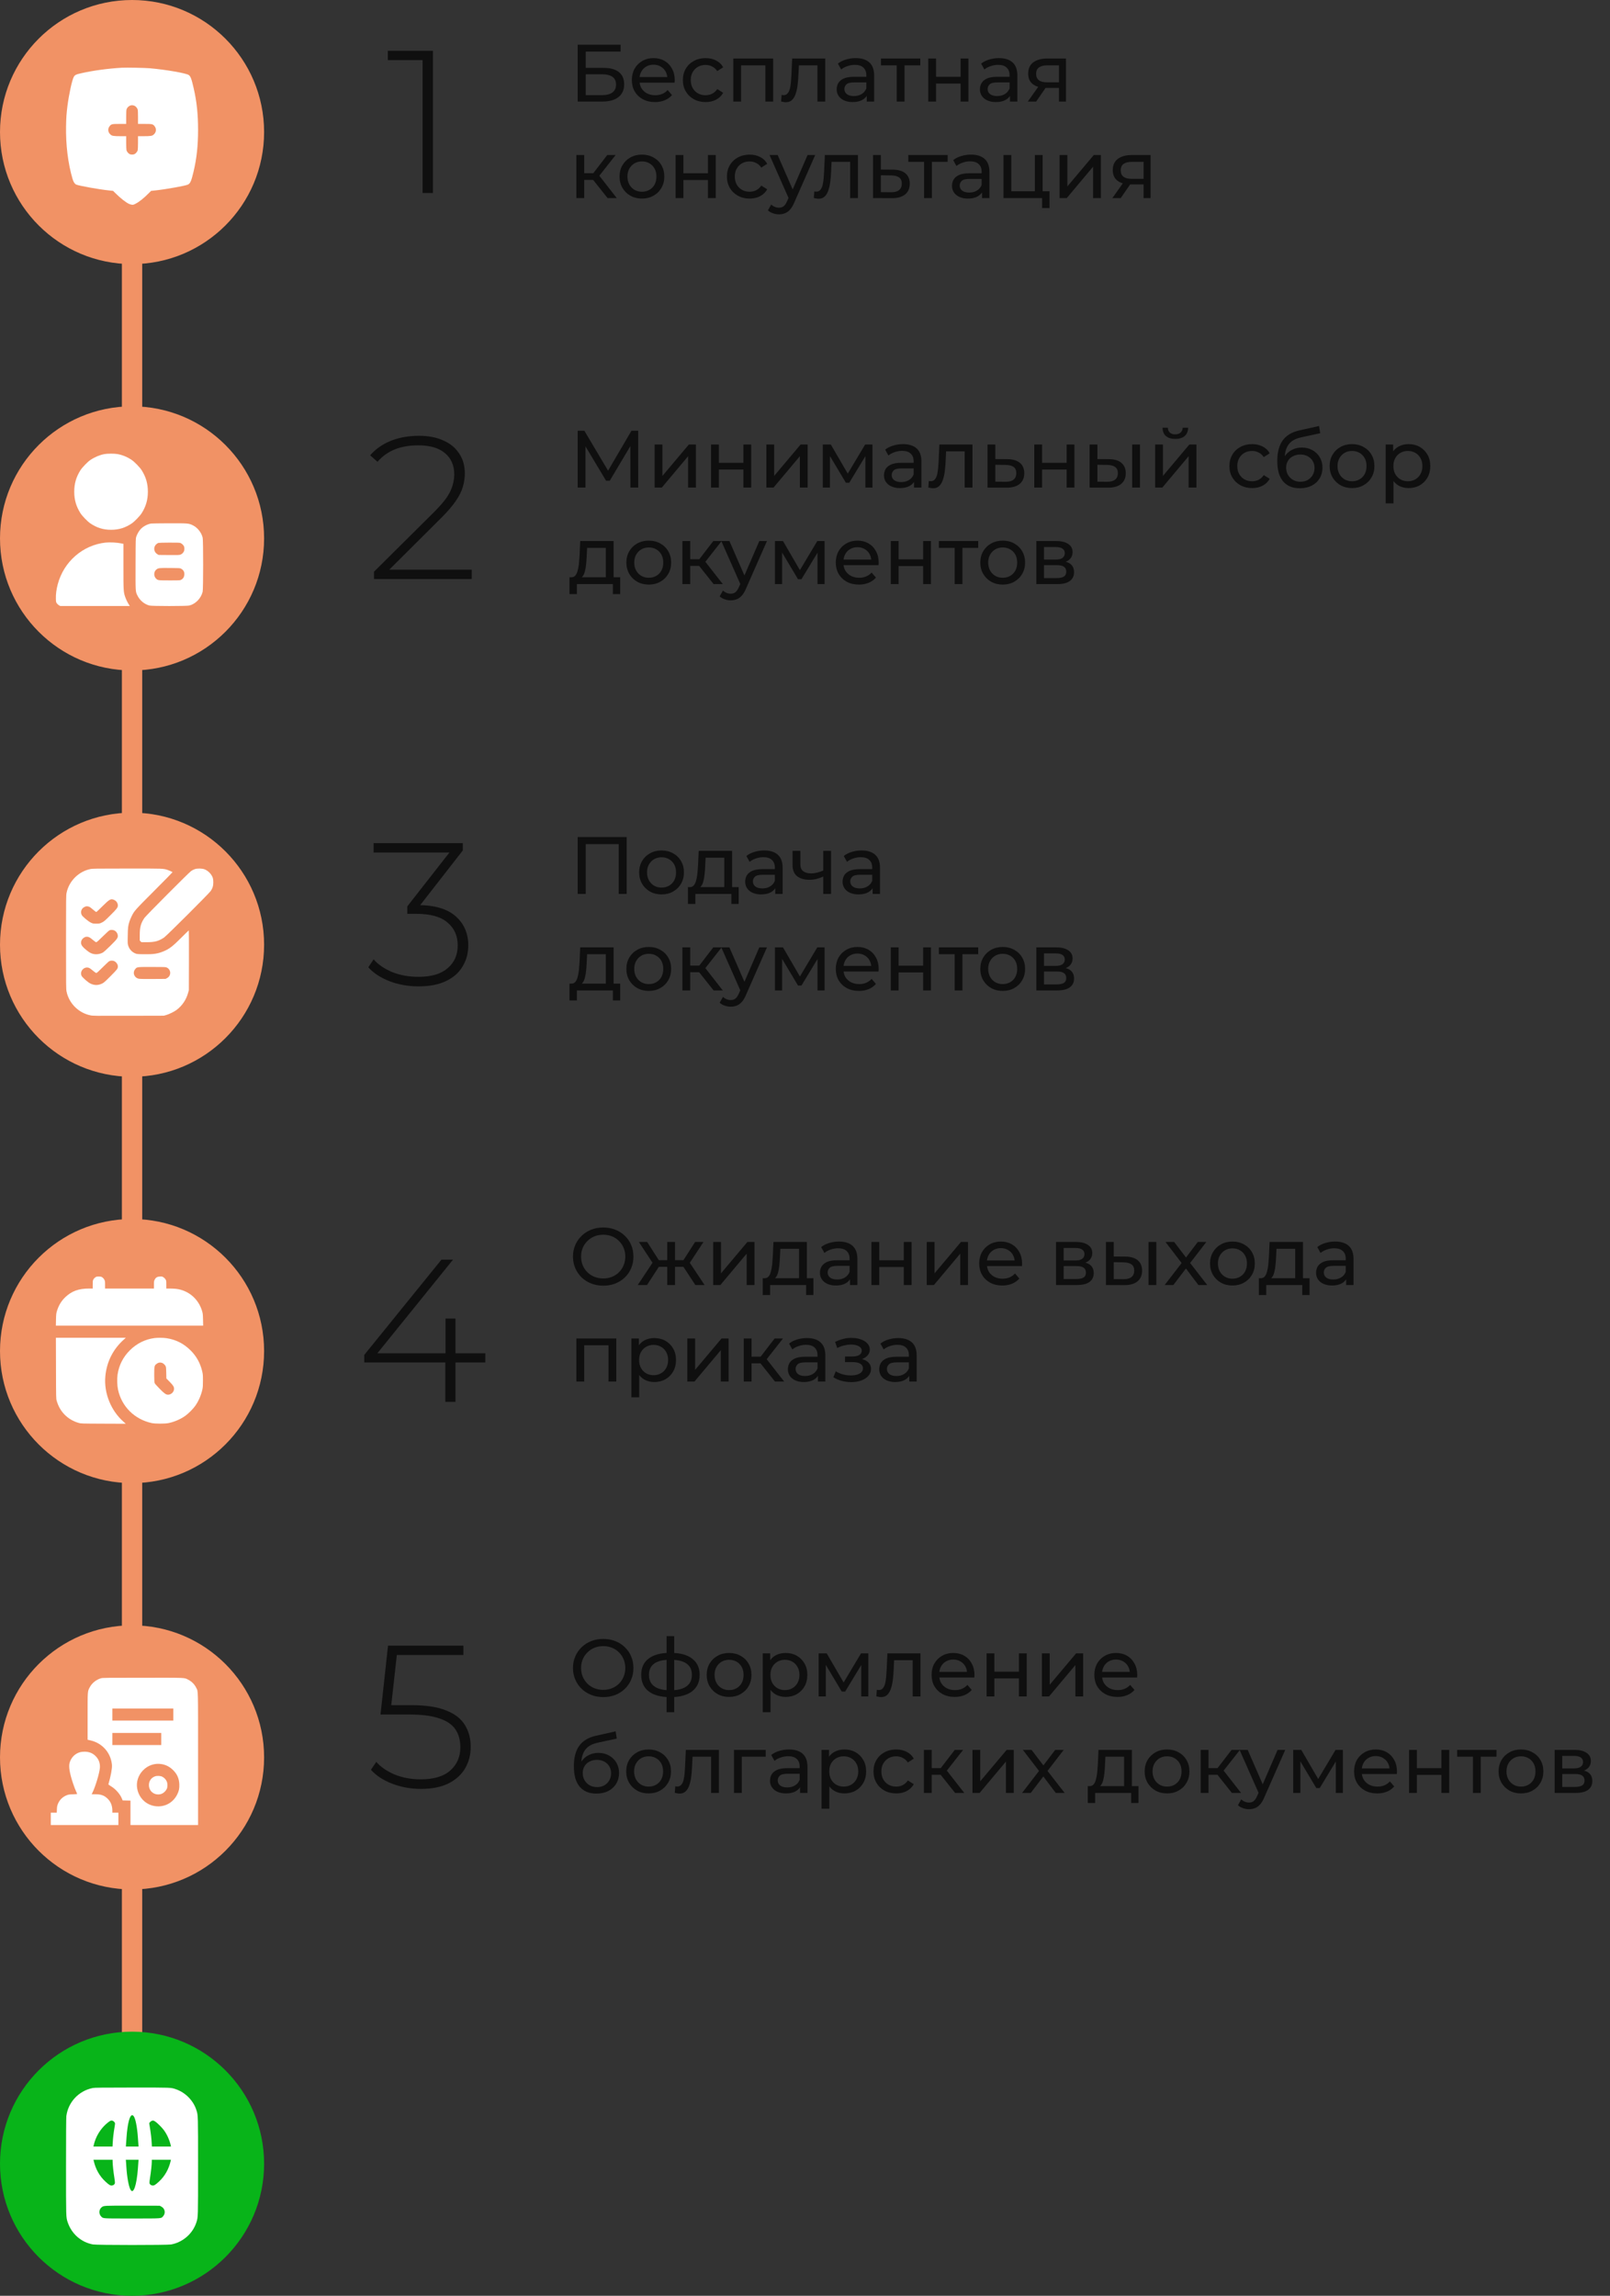 <svg width="317" height="452" viewBox="0 0 317 452" fill="none" xmlns="http://www.w3.org/2000/svg">
<rect x="0" y="0" width="317" height="452" fill="#333333" stroke="none"/>
<rect x="28" y="31" width="387" height="4" transform="rotate(90 28 31)" fill="#F19265"/>
<path opacity="0.7" d="M73.64 114V112.56L85.48 100.8C86.6 99.68 87.44 98.707 88 97.88C88.56 97.027 88.933 96.24 89.12 95.52C89.333 94.8 89.44 94.093 89.44 93.4C89.44 91.64 88.84 90.253 87.64 89.24C86.44 88.2 84.68 87.68 82.36 87.68C80.6 87.68 79.053 87.947 77.72 88.48C76.413 89.013 75.28 89.827 74.32 90.92L72.88 89.64C73.947 88.413 75.293 87.467 76.92 86.8C78.573 86.133 80.44 85.8 82.52 85.8C84.36 85.8 85.947 86.107 87.28 86.72C88.64 87.307 89.68 88.16 90.4 89.28C91.147 90.373 91.52 91.68 91.52 93.2C91.52 94.107 91.387 95 91.12 95.88C90.88 96.733 90.427 97.64 89.76 98.6C89.12 99.56 88.187 100.653 86.96 101.88L75.84 112.96L75.16 112.16H92.88V114H73.64Z" fill="black"/>
<path opacity="0.7" d="M113.744 96V84.8H115.056L120.08 93.264H119.376L124.336 84.8H125.648L125.664 96H124.128L124.112 87.216H124.48L120.064 94.64H119.328L114.88 87.216H115.28V96H113.744ZM128.894 96V87.52H130.43V93.696L135.63 87.52H137.022V96H135.486V89.824L130.302 96H128.894ZM140.004 96V87.52H141.54V91.12H146.372V87.52H147.908V96H146.372V92.448H141.54V96H140.004ZM150.894 96V87.52H152.43V93.696L157.63 87.52H159.022V96H157.486V89.824L152.302 96H150.894ZM162.004 96V87.52H163.588L167.236 93.792H166.596L170.34 87.52H171.78V96H170.388V89.248L170.644 89.392L167.22 95.04H166.548L163.108 89.28L163.412 89.216V96H162.004ZM179.969 96V94.208L179.889 93.872V90.816C179.889 90.165 179.697 89.664 179.313 89.312C178.94 88.949 178.375 88.768 177.617 88.768C177.116 88.768 176.625 88.853 176.145 89.024C175.665 89.184 175.26 89.403 174.929 89.68L174.289 88.528C174.727 88.176 175.249 87.909 175.857 87.728C176.476 87.536 177.121 87.44 177.793 87.44C178.956 87.44 179.852 87.723 180.481 88.288C181.111 88.853 181.425 89.717 181.425 90.88V96H179.969ZM177.185 96.096C176.556 96.096 176.001 95.989 175.521 95.776C175.052 95.563 174.689 95.269 174.433 94.896C174.177 94.512 174.049 94.08 174.049 93.6C174.049 93.141 174.156 92.725 174.369 92.352C174.593 91.979 174.951 91.68 175.441 91.456C175.943 91.232 176.615 91.12 177.457 91.12H180.145V92.224H177.521C176.753 92.224 176.236 92.352 175.969 92.608C175.703 92.864 175.569 93.173 175.569 93.536C175.569 93.952 175.735 94.288 176.065 94.544C176.396 94.789 176.855 94.912 177.441 94.912C178.017 94.912 178.519 94.784 178.945 94.528C179.383 94.272 179.697 93.899 179.889 93.408L180.193 94.464C179.991 94.965 179.633 95.365 179.121 95.664C178.609 95.952 177.964 96.096 177.185 96.096ZM182.783 95.984L182.879 94.688C182.954 94.699 183.023 94.709 183.087 94.72C183.151 94.731 183.21 94.736 183.263 94.736C183.604 94.736 183.871 94.619 184.063 94.384C184.266 94.149 184.415 93.84 184.511 93.456C184.607 93.061 184.676 92.619 184.719 92.128C184.762 91.637 184.794 91.147 184.815 90.656L184.959 87.52H191.471V96H189.935V88.416L190.303 88.864H185.951L186.303 88.4L186.191 90.752C186.159 91.499 186.1 92.197 186.015 92.848C185.93 93.499 185.796 94.069 185.615 94.56C185.444 95.051 185.204 95.435 184.895 95.712C184.596 95.989 184.207 96.128 183.727 96.128C183.588 96.128 183.439 96.112 183.279 96.08C183.13 96.059 182.964 96.027 182.783 95.984ZM198.361 90.4C199.438 90.411 200.26 90.656 200.825 91.136C201.39 91.616 201.673 92.293 201.673 93.168C201.673 94.085 201.364 94.795 200.745 95.296C200.126 95.787 199.252 96.027 198.121 96.016L194.441 96V87.52H195.977V90.384L198.361 90.4ZM197.993 94.848C198.686 94.859 199.209 94.72 199.561 94.432C199.924 94.144 200.105 93.717 200.105 93.152C200.105 92.597 199.929 92.192 199.577 91.936C199.225 91.68 198.697 91.547 197.993 91.536L195.977 91.504V94.832L197.993 94.848ZM203.644 96V87.52H205.18V91.12H210.012V87.52H211.548V96H210.012V92.448H205.18V96H203.644ZM222.919 96V87.52H224.455V96H222.919ZM218.359 90.4C219.436 90.411 220.252 90.656 220.807 91.136C221.372 91.616 221.655 92.293 221.655 93.168C221.655 94.085 221.346 94.795 220.727 95.296C220.119 95.787 219.244 96.027 218.103 96.016L214.535 96V87.52H216.071V90.384L218.359 90.4ZM217.991 94.848C218.674 94.859 219.196 94.72 219.559 94.432C219.922 94.144 220.103 93.717 220.103 93.152C220.103 92.597 219.922 92.192 219.559 91.936C219.207 91.68 218.684 91.547 217.991 91.536L216.071 91.504V94.832L217.991 94.848ZM227.441 96V87.52H228.977V93.696L234.177 87.52H235.569V96H234.033V89.824L228.849 96H227.441ZM231.409 86.416C230.63 86.416 230.017 86.229 229.569 85.856C229.132 85.472 228.908 84.923 228.897 84.208H229.937C229.948 84.613 230.081 84.933 230.337 85.168C230.604 85.403 230.956 85.52 231.393 85.52C231.83 85.52 232.182 85.403 232.449 85.168C232.716 84.933 232.854 84.613 232.865 84.208H233.937C233.926 84.923 233.697 85.472 233.249 85.856C232.801 86.229 232.188 86.416 231.409 86.416ZM246.543 96.096C245.679 96.096 244.906 95.909 244.223 95.536C243.551 95.163 243.023 94.651 242.639 94C242.255 93.349 242.063 92.603 242.063 91.76C242.063 90.917 242.255 90.171 242.639 89.52C243.023 88.869 243.551 88.363 244.223 88C244.906 87.627 245.679 87.44 246.543 87.44C247.311 87.44 247.994 87.595 248.591 87.904C249.199 88.203 249.669 88.651 249.999 89.248L248.831 90C248.554 89.584 248.213 89.28 247.807 89.088C247.413 88.885 246.986 88.784 246.527 88.784C245.973 88.784 245.477 88.907 245.039 89.152C244.602 89.397 244.255 89.744 243.999 90.192C243.743 90.629 243.615 91.152 243.615 91.76C243.615 92.368 243.743 92.896 243.999 93.344C244.255 93.792 244.602 94.139 245.039 94.384C245.477 94.629 245.973 94.752 246.527 94.752C246.986 94.752 247.413 94.656 247.807 94.464C248.213 94.261 248.554 93.952 248.831 93.536L249.999 94.272C249.669 94.859 249.199 95.312 248.591 95.632C247.994 95.941 247.311 96.096 246.543 96.096ZM255.908 96.128C255.204 96.128 254.58 96.016 254.036 95.792C253.503 95.568 253.044 95.237 252.66 94.8C252.276 94.352 251.983 93.792 251.78 93.12C251.588 92.437 251.492 91.637 251.492 90.72C251.492 89.995 251.556 89.344 251.684 88.768C251.812 88.192 251.993 87.68 252.228 87.232C252.473 86.784 252.772 86.395 253.124 86.064C253.487 85.733 253.892 85.461 254.34 85.248C254.799 85.024 255.3 84.853 255.844 84.736L259.716 83.872L259.94 85.296L256.372 86.064C256.159 86.107 255.903 86.171 255.604 86.256C255.305 86.341 255.001 86.475 254.692 86.656C254.383 86.827 254.095 87.067 253.828 87.376C253.561 87.685 253.348 88.091 253.188 88.592C253.028 89.083 252.948 89.691 252.948 90.416C252.948 90.619 252.953 90.773 252.964 90.88C252.975 90.987 252.985 91.093 252.996 91.2C253.017 91.307 253.033 91.467 253.044 91.68L252.404 91.024C252.575 90.437 252.847 89.925 253.22 89.488C253.593 89.051 254.041 88.715 254.564 88.48C255.097 88.235 255.679 88.112 256.308 88.112C257.097 88.112 257.796 88.283 258.404 88.624C259.023 88.965 259.508 89.435 259.86 90.032C260.212 90.629 260.388 91.312 260.388 92.08C260.388 92.859 260.201 93.557 259.828 94.176C259.465 94.784 258.948 95.264 258.276 95.616C257.604 95.957 256.815 96.128 255.908 96.128ZM256.052 94.848C256.596 94.848 257.076 94.731 257.492 94.496C257.908 94.251 258.233 93.925 258.468 93.52C258.703 93.104 258.82 92.64 258.82 92.128C258.82 91.616 258.703 91.163 258.468 90.768C258.233 90.373 257.908 90.064 257.492 89.84C257.076 89.605 256.585 89.488 256.02 89.488C255.487 89.488 255.007 89.6 254.58 89.824C254.153 90.037 253.823 90.341 253.588 90.736C253.353 91.12 253.236 91.568 253.236 92.08C253.236 92.592 253.353 93.061 253.588 93.488C253.833 93.904 254.164 94.235 254.58 94.48C255.007 94.725 255.497 94.848 256.052 94.848ZM266.214 96.096C265.36 96.096 264.603 95.909 263.942 95.536C263.28 95.163 262.758 94.651 262.374 94C261.99 93.339 261.798 92.592 261.798 91.76C261.798 90.917 261.99 90.171 262.374 89.52C262.758 88.869 263.28 88.363 263.942 88C264.603 87.627 265.36 87.44 266.214 87.44C267.056 87.44 267.808 87.627 268.47 88C269.142 88.363 269.664 88.869 270.038 89.52C270.422 90.16 270.614 90.907 270.614 91.76C270.614 92.603 270.422 93.349 270.038 94C269.664 94.651 269.142 95.163 268.47 95.536C267.808 95.909 267.056 96.096 266.214 96.096ZM266.214 94.752C266.758 94.752 267.243 94.629 267.67 94.384C268.107 94.139 268.448 93.792 268.694 93.344C268.939 92.885 269.062 92.357 269.062 91.76C269.062 91.152 268.939 90.629 268.694 90.192C268.448 89.744 268.107 89.397 267.67 89.152C267.243 88.907 266.758 88.784 266.214 88.784C265.67 88.784 265.184 88.907 264.758 89.152C264.331 89.397 263.99 89.744 263.734 90.192C263.478 90.629 263.35 91.152 263.35 91.76C263.35 92.357 263.478 92.885 263.734 93.344C263.99 93.792 264.331 94.139 264.758 94.384C265.184 94.629 265.67 94.752 266.214 94.752ZM277.328 96.096C276.624 96.096 275.978 95.936 275.392 95.616C274.816 95.285 274.352 94.8 274 94.16C273.658 93.52 273.488 92.72 273.488 91.76C273.488 90.8 273.653 90 273.984 89.36C274.325 88.72 274.784 88.24 275.36 87.92C275.946 87.6 276.602 87.44 277.328 87.44C278.16 87.44 278.896 87.621 279.536 87.984C280.176 88.347 280.682 88.853 281.056 89.504C281.429 90.144 281.616 90.896 281.616 91.76C281.616 92.624 281.429 93.381 281.056 94.032C280.682 94.683 280.176 95.189 279.536 95.552C278.896 95.915 278.16 96.096 277.328 96.096ZM272.832 99.104V87.52H274.304V89.808L274.208 91.776L274.368 93.744V99.104H272.832ZM277.2 94.752C277.744 94.752 278.229 94.629 278.656 94.384C279.093 94.139 279.434 93.792 279.68 93.344C279.936 92.885 280.064 92.357 280.064 91.76C280.064 91.152 279.936 90.629 279.68 90.192C279.434 89.744 279.093 89.397 278.656 89.152C278.229 88.907 277.744 88.784 277.2 88.784C276.666 88.784 276.181 88.907 275.744 89.152C275.317 89.397 274.976 89.744 274.72 90.192C274.474 90.629 274.352 91.152 274.352 91.76C274.352 92.357 274.474 92.885 274.72 93.344C274.976 93.792 275.317 94.139 275.744 94.384C276.181 94.629 276.666 94.752 277.2 94.752ZM119.28 114.28V107.864H115.6L115.52 109.496C115.499 110.029 115.461 110.547 115.408 111.048C115.365 111.539 115.291 111.992 115.184 112.408C115.088 112.824 114.944 113.165 114.752 113.432C114.56 113.699 114.304 113.864 113.984 113.928L112.464 113.656C112.795 113.667 113.061 113.56 113.264 113.336C113.467 113.101 113.621 112.781 113.728 112.376C113.845 111.971 113.931 111.512 113.984 111C114.037 110.477 114.08 109.939 114.112 109.384L114.24 106.52H120.816V114.28H119.28ZM112.128 116.968V113.656H122.112V116.968H120.672V115H113.584V116.968H112.128ZM127.745 115.096C126.892 115.096 126.134 114.909 125.473 114.536C124.812 114.163 124.289 113.651 123.905 113C123.521 112.339 123.329 111.592 123.329 110.76C123.329 109.917 123.521 109.171 123.905 108.52C124.289 107.869 124.812 107.363 125.473 107C126.134 106.627 126.892 106.44 127.745 106.44C128.588 106.44 129.34 106.627 130.001 107C130.673 107.363 131.196 107.869 131.569 108.52C131.953 109.16 132.145 109.907 132.145 110.76C132.145 111.603 131.953 112.349 131.569 113C131.196 113.651 130.673 114.163 130.001 114.536C129.34 114.909 128.588 115.096 127.745 115.096ZM127.745 113.752C128.289 113.752 128.774 113.629 129.201 113.384C129.638 113.139 129.98 112.792 130.225 112.344C130.47 111.885 130.593 111.357 130.593 110.76C130.593 110.152 130.47 109.629 130.225 109.192C129.98 108.744 129.638 108.397 129.201 108.152C128.774 107.907 128.289 107.784 127.745 107.784C127.201 107.784 126.716 107.907 126.289 108.152C125.862 108.397 125.521 108.744 125.265 109.192C125.009 109.629 124.881 110.152 124.881 110.76C124.881 111.357 125.009 111.885 125.265 112.344C125.521 112.792 125.862 113.139 126.289 113.384C126.716 113.629 127.201 113.752 127.745 113.752ZM140.507 115L137.227 110.872L138.491 110.104L142.315 115H140.507ZM134.363 115V106.52H135.899V115H134.363ZM135.435 111.416V110.104H138.235V111.416H135.435ZM138.619 110.936L137.195 110.744L140.443 106.52H142.091L138.619 110.936ZM143.873 118.2C143.468 118.2 143.073 118.131 142.689 117.992C142.305 117.864 141.974 117.672 141.697 117.416L142.353 116.264C142.566 116.467 142.801 116.621 143.057 116.728C143.313 116.835 143.585 116.888 143.873 116.888C144.246 116.888 144.556 116.792 144.801 116.6C145.046 116.408 145.276 116.067 145.489 115.576L146.017 114.408L146.177 114.216L149.505 106.52H151.009L146.897 115.848C146.652 116.445 146.374 116.915 146.065 117.256C145.766 117.597 145.436 117.837 145.073 117.976C144.71 118.125 144.31 118.2 143.873 118.2ZM145.889 115.272L142.017 106.52H143.617L146.913 114.072L145.889 115.272ZM152.582 115V106.52H154.166L157.814 112.792H157.174L160.918 106.52H162.358V115H160.966V108.248L161.222 108.392L157.798 114.04H157.126L153.686 108.28L153.99 108.216V115H152.582ZM169.123 115.096C168.217 115.096 167.417 114.909 166.723 114.536C166.041 114.163 165.507 113.651 165.123 113C164.75 112.349 164.563 111.603 164.563 110.76C164.563 109.917 164.745 109.171 165.107 108.52C165.481 107.869 165.987 107.363 166.627 107C167.278 106.627 168.009 106.44 168.819 106.44C169.641 106.44 170.366 106.621 170.995 106.984C171.625 107.347 172.115 107.859 172.467 108.52C172.83 109.171 173.011 109.933 173.011 110.808C173.011 110.872 173.006 110.947 172.995 111.032C172.995 111.117 172.99 111.197 172.979 111.272H165.763V110.168H172.179L171.555 110.552C171.566 110.008 171.454 109.523 171.219 109.096C170.985 108.669 170.659 108.339 170.243 108.104C169.838 107.859 169.363 107.736 168.819 107.736C168.286 107.736 167.811 107.859 167.395 108.104C166.979 108.339 166.654 108.675 166.419 109.112C166.185 109.539 166.067 110.029 166.067 110.584V110.84C166.067 111.405 166.195 111.912 166.451 112.36C166.718 112.797 167.086 113.139 167.555 113.384C168.025 113.629 168.563 113.752 169.171 113.752C169.673 113.752 170.126 113.667 170.531 113.496C170.947 113.325 171.31 113.069 171.619 112.728L172.467 113.72C172.083 114.168 171.603 114.509 171.027 114.744C170.462 114.979 169.827 115.096 169.123 115.096ZM175.394 115V106.52H176.93V110.12H181.762V106.52H183.298V115H181.762V111.448H176.93V115H175.394ZM187.965 115V107.464L188.349 107.864H184.861V106.52H192.605V107.864H189.133L189.501 107.464V115H187.965ZM197.433 115.096C196.579 115.096 195.822 114.909 195.161 114.536C194.499 114.163 193.977 113.651 193.593 113C193.209 112.339 193.017 111.592 193.017 110.76C193.017 109.917 193.209 109.171 193.593 108.52C193.977 107.869 194.499 107.363 195.161 107C195.822 106.627 196.579 106.44 197.433 106.44C198.275 106.44 199.027 106.627 199.689 107C200.361 107.363 200.883 107.869 201.257 108.52C201.641 109.16 201.833 109.907 201.833 110.76C201.833 111.603 201.641 112.349 201.257 113C200.883 113.651 200.361 114.163 199.689 114.536C199.027 114.909 198.275 115.096 197.433 115.096ZM197.433 113.752C197.977 113.752 198.462 113.629 198.889 113.384C199.326 113.139 199.667 112.792 199.913 112.344C200.158 111.885 200.281 111.357 200.281 110.76C200.281 110.152 200.158 109.629 199.913 109.192C199.667 108.744 199.326 108.397 198.889 108.152C198.462 107.907 197.977 107.784 197.433 107.784C196.889 107.784 196.403 107.907 195.977 108.152C195.55 108.397 195.209 108.744 194.953 109.192C194.697 109.629 194.569 110.152 194.569 110.76C194.569 111.357 194.697 111.885 194.953 112.344C195.209 112.792 195.55 113.139 195.977 113.384C196.403 113.629 196.889 113.752 197.433 113.752ZM204.051 115V106.52H207.987C208.979 106.52 209.757 106.712 210.323 107.096C210.899 107.469 211.187 108.003 211.187 108.696C211.187 109.389 210.915 109.928 210.371 110.312C209.837 110.685 209.128 110.872 208.243 110.872L208.483 110.456C209.496 110.456 210.248 110.643 210.739 111.016C211.229 111.389 211.475 111.939 211.475 112.664C211.475 113.4 211.197 113.976 210.642 114.392C210.099 114.797 209.261 115 208.131 115H204.051ZM205.555 113.816H208.019C208.659 113.816 209.139 113.72 209.459 113.528C209.779 113.325 209.939 113.005 209.939 112.568C209.939 112.12 209.789 111.795 209.491 111.592C209.203 111.379 208.744 111.272 208.115 111.272H205.555V113.816ZM205.555 110.168H207.859C208.445 110.168 208.888 110.061 209.187 109.848C209.496 109.624 209.651 109.315 209.651 108.92C209.651 108.515 209.496 108.211 209.187 108.008C208.888 107.805 208.445 107.704 207.859 107.704H205.555V110.168Z" fill="black"/>
<path opacity="0.7" d="M118.784 253.128C117.931 253.128 117.136 252.984 116.4 252.696C115.675 252.408 115.045 252.008 114.512 251.496C113.979 250.973 113.563 250.365 113.264 249.672C112.965 248.979 112.816 248.221 112.816 247.4C112.816 246.579 112.965 245.821 113.264 245.128C113.563 244.435 113.979 243.832 114.512 243.32C115.045 242.797 115.675 242.392 116.4 242.104C117.125 241.816 117.92 241.672 118.784 241.672C119.637 241.672 120.421 241.816 121.136 242.104C121.861 242.381 122.491 242.781 123.024 243.304C123.568 243.816 123.984 244.419 124.272 245.112C124.571 245.805 124.72 246.568 124.72 247.4C124.72 248.232 124.571 248.995 124.272 249.688C123.984 250.381 123.568 250.989 123.024 251.512C122.491 252.024 121.861 252.424 121.136 252.712C120.421 252.989 119.637 253.128 118.784 253.128ZM118.784 251.704C119.403 251.704 119.973 251.597 120.496 251.384C121.029 251.171 121.488 250.872 121.872 250.488C122.267 250.093 122.571 249.635 122.784 249.112C123.008 248.589 123.12 248.019 123.12 247.4C123.12 246.781 123.008 246.211 122.784 245.688C122.571 245.165 122.267 244.712 121.872 244.328C121.488 243.933 121.029 243.629 120.496 243.416C119.973 243.203 119.403 243.096 118.784 243.096C118.155 243.096 117.573 243.203 117.04 243.416C116.517 243.629 116.059 243.933 115.664 244.328C115.269 244.712 114.96 245.165 114.736 245.688C114.523 246.211 114.416 246.781 114.416 247.4C114.416 248.019 114.523 248.589 114.736 249.112C114.96 249.635 115.269 250.093 115.664 250.488C116.059 250.872 116.517 251.171 117.04 251.384C117.573 251.597 118.155 251.704 118.784 251.704ZM136.911 253L134.207 248.872L135.471 248.104L138.735 253H136.911ZM132.447 249.416V248.104H135.199V249.416H132.447ZM135.615 248.936L134.159 248.744L136.863 244.52H138.511L135.615 248.936ZM127.391 253H125.567L128.815 248.104L130.079 248.872L127.391 253ZM132.911 253H131.375V244.52H132.911V253ZM131.839 249.416H129.103V248.104H131.839V249.416ZM128.687 248.936L125.791 244.52H127.423L130.127 248.744L128.687 248.936ZM140.426 253V244.52H141.962V250.696L147.161 244.52H148.554V253H147.017V246.824L141.834 253H140.426ZM157.327 252.28V245.864H153.647L153.567 247.496C153.546 248.029 153.508 248.547 153.455 249.048C153.412 249.539 153.338 249.992 153.231 250.408C153.135 250.824 152.991 251.165 152.799 251.432C152.607 251.699 152.351 251.864 152.031 251.928L150.511 251.656C150.842 251.667 151.108 251.56 151.311 251.336C151.514 251.101 151.668 250.781 151.775 250.376C151.892 249.971 151.978 249.512 152.031 249C152.084 248.477 152.127 247.939 152.159 247.384L152.287 244.52H158.863V252.28H157.327ZM150.175 254.968V251.656H160.159V254.968H158.719V253H151.631V254.968H150.175ZM167.36 253V251.208L167.28 250.872V247.816C167.28 247.165 167.088 246.664 166.704 246.312C166.331 245.949 165.765 245.768 165.008 245.768C164.507 245.768 164.016 245.853 163.536 246.024C163.056 246.184 162.651 246.403 162.32 246.68L161.68 245.528C162.117 245.176 162.64 244.909 163.248 244.728C163.867 244.536 164.512 244.44 165.184 244.44C166.347 244.44 167.243 244.723 167.872 245.288C168.501 245.853 168.816 246.717 168.816 247.88V253H167.36ZM164.576 253.096C163.947 253.096 163.392 252.989 162.912 252.776C162.443 252.563 162.08 252.269 161.824 251.896C161.568 251.512 161.44 251.08 161.44 250.6C161.44 250.141 161.547 249.725 161.76 249.352C161.984 248.979 162.341 248.68 162.832 248.456C163.333 248.232 164.005 248.12 164.848 248.12H167.536V249.224H164.912C164.144 249.224 163.627 249.352 163.36 249.608C163.093 249.864 162.96 250.173 162.96 250.536C162.96 250.952 163.125 251.288 163.456 251.544C163.787 251.789 164.245 251.912 164.832 251.912C165.408 251.912 165.909 251.784 166.336 251.528C166.773 251.272 167.088 250.899 167.28 250.408L167.584 251.464C167.381 251.965 167.024 252.365 166.512 252.664C166 252.952 165.355 253.096 164.576 253.096ZM171.582 253V244.52H173.118V248.12H177.95V244.52H179.486V253H177.95V249.448H173.118V253H171.582ZM182.472 253V244.52H184.008V250.696L189.208 244.52H190.6V253H189.064V246.824L183.88 253H182.472ZM197.358 253.096C196.451 253.096 195.651 252.909 194.958 252.536C194.275 252.163 193.742 251.651 193.358 251C192.984 250.349 192.798 249.603 192.798 248.76C192.798 247.917 192.979 247.171 193.342 246.52C193.715 245.869 194.222 245.363 194.862 245C195.512 244.627 196.243 244.44 197.054 244.44C197.875 244.44 198.6 244.621 199.23 244.984C199.859 245.347 200.35 245.859 200.702 246.52C201.064 247.171 201.246 247.933 201.246 248.808C201.246 248.872 201.24 248.947 201.23 249.032C201.23 249.117 201.224 249.197 201.214 249.272H193.998V248.168H200.414L199.79 248.552C199.8 248.008 199.688 247.523 199.454 247.096C199.219 246.669 198.894 246.339 198.478 246.104C198.072 245.859 197.598 245.736 197.054 245.736C196.52 245.736 196.046 245.859 195.63 246.104C195.214 246.339 194.888 246.675 194.654 247.112C194.419 247.539 194.302 248.029 194.302 248.584V248.84C194.302 249.405 194.43 249.912 194.686 250.36C194.952 250.797 195.32 251.139 195.79 251.384C196.259 251.629 196.798 251.752 197.406 251.752C197.907 251.752 198.36 251.667 198.766 251.496C199.182 251.325 199.544 251.069 199.854 250.728L200.702 251.72C200.318 252.168 199.838 252.509 199.262 252.744C198.696 252.979 198.062 253.096 197.358 253.096ZM207.926 253V244.52H211.862C212.854 244.52 213.632 244.712 214.198 245.096C214.774 245.469 215.062 246.003 215.062 246.696C215.062 247.389 214.79 247.928 214.246 248.312C213.712 248.685 213.003 248.872 212.118 248.872L212.358 248.456C213.371 248.456 214.123 248.643 214.614 249.016C215.104 249.389 215.35 249.939 215.35 250.664C215.35 251.4 215.072 251.976 214.517 252.392C213.974 252.797 213.136 253 212.006 253H207.926ZM209.43 251.816H211.894C212.534 251.816 213.014 251.72 213.334 251.528C213.654 251.325 213.814 251.005 213.814 250.568C213.814 250.12 213.664 249.795 213.366 249.592C213.078 249.379 212.619 249.272 211.99 249.272H209.43V251.816ZM209.43 248.168H211.734C212.32 248.168 212.763 248.061 213.062 247.848C213.371 247.624 213.526 247.315 213.526 246.92C213.526 246.515 213.371 246.211 213.062 246.008C212.763 245.805 212.32 245.704 211.734 245.704H209.43V248.168ZM226.138 253V244.52H227.674V253H226.138ZM221.578 247.4C222.655 247.411 223.471 247.656 224.026 248.136C224.591 248.616 224.874 249.293 224.874 250.168C224.874 251.085 224.564 251.795 223.946 252.296C223.338 252.787 222.463 253.027 221.322 253.016L217.754 253V244.52H219.29V247.384L221.578 247.4ZM221.21 251.848C221.892 251.859 222.415 251.72 222.778 251.432C223.14 251.144 223.322 250.717 223.322 250.152C223.322 249.597 223.14 249.192 222.778 248.936C222.426 248.68 221.903 248.547 221.21 248.536L219.29 248.504V251.832L221.21 251.848ZM229.316 253L232.964 248.264L232.948 249.048L229.476 244.52H231.188L233.844 248.008H233.188L235.844 244.52H237.524L234.004 249.08L234.02 248.264L237.7 253H235.956L233.156 249.288L233.78 249.384L231.028 253H229.316ZM242.667 253.096C241.814 253.096 241.056 252.909 240.395 252.536C239.734 252.163 239.211 251.651 238.827 251C238.443 250.339 238.251 249.592 238.251 248.76C238.251 247.917 238.443 247.171 238.827 246.52C239.211 245.869 239.734 245.363 240.395 245C241.056 244.627 241.814 244.44 242.667 244.44C243.51 244.44 244.262 244.627 244.923 245C245.595 245.363 246.118 245.869 246.491 246.52C246.875 247.16 247.067 247.907 247.067 248.76C247.067 249.603 246.875 250.349 246.491 251C246.118 251.651 245.595 252.163 244.923 252.536C244.262 252.909 243.51 253.096 242.667 253.096ZM242.667 251.752C243.211 251.752 243.696 251.629 244.123 251.384C244.56 251.139 244.902 250.792 245.147 250.344C245.392 249.885 245.515 249.357 245.515 248.76C245.515 248.152 245.392 247.629 245.147 247.192C244.902 246.744 244.56 246.397 244.123 246.152C243.696 245.907 243.211 245.784 242.667 245.784C242.123 245.784 241.638 245.907 241.211 246.152C240.784 246.397 240.443 246.744 240.187 247.192C239.931 247.629 239.803 248.152 239.803 248.76C239.803 249.357 239.931 249.885 240.187 250.344C240.443 250.792 240.784 251.139 241.211 251.384C241.638 251.629 242.123 251.752 242.667 251.752ZM255.014 252.28V245.864H251.334L251.254 247.496C251.233 248.029 251.196 248.547 251.142 249.048C251.1 249.539 251.025 249.992 250.918 250.408C250.822 250.824 250.678 251.165 250.486 251.432C250.294 251.699 250.038 251.864 249.718 251.928L248.198 251.656C248.529 251.667 248.796 251.56 248.998 251.336C249.201 251.101 249.356 250.781 249.462 250.376C249.58 249.971 249.665 249.512 249.718 249C249.772 248.477 249.814 247.939 249.846 247.384L249.974 244.52H256.55V252.28H255.014ZM247.862 254.968V251.656H257.846V254.968H256.406V253H249.318V254.968H247.862ZM265.047 253V251.208L264.967 250.872V247.816C264.967 247.165 264.775 246.664 264.391 246.312C264.018 245.949 263.453 245.768 262.695 245.768C262.194 245.768 261.703 245.853 261.223 246.024C260.743 246.184 260.338 246.403 260.007 246.68L259.367 245.528C259.805 245.176 260.327 244.909 260.935 244.728C261.554 244.536 262.199 244.44 262.871 244.44C264.034 244.44 264.93 244.723 265.559 245.288C266.189 245.853 266.503 246.717 266.503 247.88V253H265.047ZM262.263 253.096C261.634 253.096 261.079 252.989 260.599 252.776C260.13 252.563 259.767 252.269 259.511 251.896C259.255 251.512 259.127 251.08 259.127 250.6C259.127 250.141 259.234 249.725 259.447 249.352C259.671 248.979 260.029 248.68 260.519 248.456C261.021 248.232 261.693 248.12 262.535 248.12H265.223V249.224H262.599C261.831 249.224 261.314 249.352 261.047 249.608C260.781 249.864 260.647 250.173 260.647 250.536C260.647 250.952 260.813 251.288 261.143 251.544C261.474 251.789 261.933 251.912 262.519 251.912C263.095 251.912 263.597 251.784 264.023 251.528C264.461 251.272 264.775 250.899 264.967 250.408L265.271 251.464C265.069 251.965 264.711 252.365 264.199 252.664C263.687 252.952 263.042 253.096 262.263 253.096ZM113.488 272V263.52H121.344V272H119.808V264.48L120.176 264.864H114.656L115.024 264.48V272H113.488ZM128.812 272.096C128.108 272.096 127.463 271.936 126.876 271.616C126.3 271.285 125.836 270.8 125.484 270.16C125.143 269.52 124.972 268.72 124.972 267.76C124.972 266.8 125.137 266 125.468 265.36C125.809 264.72 126.268 264.24 126.844 263.92C127.431 263.6 128.087 263.44 128.812 263.44C129.644 263.44 130.38 263.621 131.02 263.984C131.66 264.347 132.167 264.853 132.54 265.504C132.913 266.144 133.1 266.896 133.1 267.76C133.1 268.624 132.913 269.381 132.54 270.032C132.167 270.683 131.66 271.189 131.02 271.552C130.38 271.915 129.644 272.096 128.812 272.096ZM124.316 275.104V263.52H125.788V265.808L125.692 267.776L125.852 269.744V275.104H124.316ZM128.684 270.752C129.228 270.752 129.713 270.629 130.14 270.384C130.577 270.139 130.919 269.792 131.164 269.344C131.42 268.885 131.548 268.357 131.548 267.76C131.548 267.152 131.42 266.629 131.164 266.192C130.919 265.744 130.577 265.397 130.14 265.152C129.713 264.907 129.228 264.784 128.684 264.784C128.151 264.784 127.665 264.907 127.228 265.152C126.801 265.397 126.46 265.744 126.204 266.192C125.959 266.629 125.836 267.152 125.836 267.76C125.836 268.357 125.959 268.885 126.204 269.344C126.46 269.792 126.801 270.139 127.228 270.384C127.665 270.629 128.151 270.752 128.684 270.752ZM135.332 272V263.52H136.868V269.696L142.068 263.52H143.46V272H141.924V265.824L136.74 272H135.332ZM152.585 272L149.305 267.872L150.569 267.104L154.393 272H152.585ZM146.441 272V263.52H147.977V272H146.441ZM147.513 268.416V267.104H150.313V268.416H147.513ZM150.697 267.936L149.273 267.744L152.521 263.52H154.169L150.697 267.936ZM161.047 272V270.208L160.967 269.872V266.816C160.967 266.165 160.775 265.664 160.391 265.312C160.018 264.949 159.453 264.768 158.695 264.768C158.194 264.768 157.703 264.853 157.223 265.024C156.743 265.184 156.338 265.403 156.007 265.68L155.367 264.528C155.805 264.176 156.327 263.909 156.935 263.728C157.554 263.536 158.199 263.44 158.871 263.44C160.034 263.44 160.93 263.723 161.559 264.288C162.189 264.853 162.503 265.717 162.503 266.88V272H161.047ZM158.263 272.096C157.634 272.096 157.079 271.989 156.599 271.776C156.13 271.563 155.767 271.269 155.511 270.896C155.255 270.512 155.127 270.08 155.127 269.6C155.127 269.141 155.234 268.725 155.447 268.352C155.671 267.979 156.029 267.68 156.519 267.456C157.021 267.232 157.693 267.12 158.535 267.12H161.223V268.224H158.599C157.831 268.224 157.314 268.352 157.047 268.608C156.781 268.864 156.647 269.173 156.647 269.536C156.647 269.952 156.813 270.288 157.143 270.544C157.474 270.789 157.933 270.912 158.519 270.912C159.095 270.912 159.597 270.784 160.023 270.528C160.461 270.272 160.775 269.899 160.967 269.408L161.271 270.464C161.069 270.965 160.711 271.365 160.199 271.664C159.687 271.952 159.042 272.096 158.263 272.096ZM167.609 272.112C166.969 272.112 166.339 272.032 165.721 271.872C165.113 271.701 164.569 271.461 164.089 271.152L164.553 269.984C164.958 270.24 165.422 270.443 165.945 270.592C166.467 270.731 166.995 270.8 167.529 270.8C168.019 270.8 168.441 270.741 168.793 270.624C169.155 270.507 169.433 270.347 169.625 270.144C169.817 269.931 169.913 269.685 169.913 269.408C169.913 269.013 169.737 268.709 169.385 268.496C169.033 268.283 168.542 268.176 167.913 268.176H166.377V267.072H167.817C168.19 267.072 168.515 267.029 168.793 266.944C169.07 266.859 169.283 266.731 169.433 266.56C169.593 266.379 169.673 266.171 169.673 265.936C169.673 265.68 169.582 265.461 169.401 265.28C169.219 265.099 168.963 264.96 168.633 264.864C168.313 264.768 167.934 264.72 167.497 264.72C167.07 264.731 166.633 264.789 166.185 264.896C165.747 265.003 165.299 265.168 164.841 265.392L164.425 264.192C164.937 263.947 165.438 263.76 165.929 263.632C166.43 263.493 166.926 263.419 167.417 263.408C168.153 263.387 168.809 263.472 169.385 263.664C169.961 263.845 170.414 264.112 170.745 264.464C171.086 264.816 171.257 265.232 171.257 265.712C171.257 266.117 171.129 266.48 170.873 266.8C170.617 267.109 170.275 267.355 169.849 267.536C169.422 267.717 168.931 267.808 168.377 267.808L168.441 267.44C169.39 267.44 170.137 267.627 170.681 268C171.225 268.373 171.497 268.88 171.497 269.52C171.497 270.032 171.326 270.485 170.985 270.88C170.643 271.264 170.179 271.568 169.593 271.792C169.017 272.005 168.355 272.112 167.609 272.112ZM179.032 272V270.208L178.952 269.872V266.816C178.952 266.165 178.76 265.664 178.376 265.312C178.002 264.949 177.437 264.768 176.68 264.768C176.178 264.768 175.688 264.853 175.208 265.024C174.728 265.184 174.322 265.403 173.992 265.68L173.352 264.528C173.789 264.176 174.312 263.909 174.92 263.728C175.538 263.536 176.184 263.44 176.856 263.44C178.018 263.44 178.914 263.723 179.544 264.288C180.173 264.853 180.488 265.717 180.488 266.88V272H179.032ZM176.248 272.096C175.618 272.096 175.064 271.989 174.584 271.776C174.114 271.563 173.752 271.269 173.496 270.896C173.24 270.512 173.112 270.08 173.112 269.6C173.112 269.141 173.218 268.725 173.432 268.352C173.656 267.979 174.013 267.68 174.504 267.456C175.005 267.232 175.677 267.12 176.52 267.12H179.208V268.224H176.584C175.816 268.224 175.298 268.352 175.032 268.608C174.765 268.864 174.632 269.173 174.632 269.536C174.632 269.952 174.797 270.288 175.128 270.544C175.458 270.789 175.917 270.912 176.504 270.912C177.08 270.912 177.581 270.784 178.008 270.528C178.445 270.272 178.76 269.899 178.952 269.408L179.256 270.464C179.053 270.965 178.696 271.365 178.184 271.664C177.672 271.952 177.026 272.096 176.248 272.096Z" fill="black"/>
<path opacity="0.7" d="M71.72 268.24V266.76L86.92 248H89.2L74.04 266.76L72.92 266.44H95.56V268.24H71.72ZM87.68 276V268.24L87.72 266.44V259.6H89.68V276H87.68Z" fill="black"/>
<path opacity="0.7" d="M83.2 38V10.88L84.12 11.84H76.36V10H85.24V38H83.2Z" fill="black"/>
<path opacity="0.7" d="M113.744 20V8.8H122.192V10.16H115.328V13.36H118.816C120.149 13.36 121.163 13.637 121.856 14.192C122.549 14.747 122.896 15.552 122.896 16.608C122.896 17.696 122.517 18.533 121.76 19.12C121.013 19.707 119.941 20 118.544 20H113.744ZM115.328 18.736H118.48C119.408 18.736 120.107 18.56 120.576 18.208C121.056 17.856 121.296 17.333 121.296 16.64C121.296 15.296 120.357 14.624 118.48 14.624H115.328V18.736ZM128.967 20.096C128.06 20.096 127.26 19.909 126.567 19.536C125.884 19.163 125.351 18.651 124.967 18C124.594 17.349 124.407 16.603 124.407 15.76C124.407 14.917 124.588 14.171 124.951 13.52C125.324 12.869 125.831 12.363 126.471 12C127.122 11.627 127.852 11.44 128.663 11.44C129.484 11.44 130.21 11.621 130.839 11.984C131.468 12.347 131.959 12.859 132.311 13.52C132.674 14.171 132.855 14.933 132.855 15.808C132.855 15.872 132.85 15.947 132.839 16.032C132.839 16.117 132.834 16.197 132.823 16.272H125.607V15.168H132.023L131.399 15.552C131.41 15.008 131.298 14.523 131.063 14.096C130.828 13.669 130.503 13.339 130.087 13.104C129.682 12.859 129.207 12.736 128.663 12.736C128.13 12.736 127.655 12.859 127.239 13.104C126.823 13.339 126.498 13.675 126.263 14.112C126.028 14.539 125.911 15.029 125.911 15.584V15.84C125.911 16.405 126.039 16.912 126.295 17.36C126.562 17.797 126.93 18.139 127.399 18.384C127.868 18.629 128.407 18.752 129.015 18.752C129.516 18.752 129.97 18.667 130.375 18.496C130.791 18.325 131.154 18.069 131.463 17.728L132.311 18.72C131.927 19.168 131.447 19.509 130.871 19.744C130.306 19.979 129.671 20.096 128.967 20.096ZM138.934 20.096C138.07 20.096 137.297 19.909 136.614 19.536C135.942 19.163 135.414 18.651 135.03 18C134.646 17.349 134.454 16.603 134.454 15.76C134.454 14.917 134.646 14.171 135.03 13.52C135.414 12.869 135.942 12.363 136.614 12C137.297 11.627 138.07 11.44 138.934 11.44C139.702 11.44 140.385 11.595 140.982 11.904C141.59 12.203 142.059 12.651 142.39 13.248L141.222 14C140.945 13.584 140.603 13.28 140.198 13.088C139.803 12.885 139.377 12.784 138.918 12.784C138.363 12.784 137.867 12.907 137.43 13.152C136.993 13.397 136.646 13.744 136.39 14.192C136.134 14.629 136.006 15.152 136.006 15.76C136.006 16.368 136.134 16.896 136.39 17.344C136.646 17.792 136.993 18.139 137.43 18.384C137.867 18.629 138.363 18.752 138.918 18.752C139.377 18.752 139.803 18.656 140.198 18.464C140.603 18.261 140.945 17.952 141.222 17.536L142.39 18.272C142.059 18.859 141.59 19.312 140.982 19.632C140.385 19.941 139.702 20.096 138.934 20.096ZM144.379 20V11.52H152.235V20H150.699V12.48L151.067 12.864H145.547L145.915 12.48V20H144.379ZM153.799 19.984L153.895 18.688C153.969 18.699 154.039 18.709 154.103 18.72C154.167 18.731 154.225 18.736 154.279 18.736C154.62 18.736 154.887 18.619 155.079 18.384C155.281 18.149 155.431 17.84 155.527 17.456C155.623 17.061 155.692 16.619 155.735 16.128C155.777 15.637 155.809 15.147 155.831 14.656L155.975 11.52H162.487V20H160.951V12.416L161.319 12.864H156.967L157.319 12.4L157.207 14.752C157.175 15.499 157.116 16.197 157.031 16.848C156.945 17.499 156.812 18.069 156.631 18.56C156.46 19.051 156.22 19.435 155.911 19.712C155.612 19.989 155.223 20.128 154.743 20.128C154.604 20.128 154.455 20.112 154.295 20.08C154.145 20.059 153.98 20.027 153.799 19.984ZM170.657 20V18.208L170.577 17.872V14.816C170.577 14.165 170.385 13.664 170.001 13.312C169.627 12.949 169.062 12.768 168.305 12.768C167.803 12.768 167.313 12.853 166.833 13.024C166.353 13.184 165.947 13.403 165.617 13.68L164.977 12.528C165.414 12.176 165.937 11.909 166.545 11.728C167.163 11.536 167.809 11.44 168.481 11.44C169.643 11.44 170.539 11.723 171.169 12.288C171.798 12.853 172.113 13.717 172.113 14.88V20H170.657ZM167.873 20.096C167.243 20.096 166.689 19.989 166.209 19.776C165.739 19.563 165.377 19.269 165.121 18.896C164.865 18.512 164.737 18.08 164.737 17.6C164.737 17.141 164.843 16.725 165.057 16.352C165.281 15.979 165.638 15.68 166.129 15.456C166.63 15.232 167.302 15.12 168.145 15.12H170.833V16.224H168.209C167.441 16.224 166.923 16.352 166.657 16.608C166.39 16.864 166.257 17.173 166.257 17.536C166.257 17.952 166.422 18.288 166.753 18.544C167.083 18.789 167.542 18.912 168.129 18.912C168.705 18.912 169.206 18.784 169.633 18.528C170.07 18.272 170.385 17.899 170.577 17.408L170.881 18.464C170.678 18.965 170.321 19.365 169.809 19.664C169.297 19.952 168.651 20.096 167.873 20.096ZM176.559 20V12.464L176.943 12.864H173.455V11.52H181.199V12.864H177.727L178.095 12.464V20H176.559ZM182.769 20V11.52H184.305V15.12H189.137V11.52H190.673V20H189.137V16.448H184.305V20H182.769ZM198.86 20V18.208L198.78 17.872V14.816C198.78 14.165 198.588 13.664 198.204 13.312C197.831 12.949 197.265 12.768 196.508 12.768C196.007 12.768 195.516 12.853 195.036 13.024C194.556 13.184 194.151 13.403 193.82 13.68L193.18 12.528C193.617 12.176 194.14 11.909 194.748 11.728C195.367 11.536 196.012 11.44 196.684 11.44C197.847 11.44 198.743 11.723 199.372 12.288C200.001 12.853 200.316 13.717 200.316 14.88V20H198.86ZM196.076 20.096C195.447 20.096 194.892 19.989 194.412 19.776C193.943 19.563 193.58 19.269 193.324 18.896C193.068 18.512 192.94 18.08 192.94 17.6C192.94 17.141 193.047 16.725 193.26 16.352C193.484 15.979 193.841 15.68 194.332 15.456C194.833 15.232 195.505 15.12 196.348 15.12H199.036V16.224H196.412C195.644 16.224 195.127 16.352 194.86 16.608C194.593 16.864 194.46 17.173 194.46 17.536C194.46 17.952 194.625 18.288 194.956 18.544C195.287 18.789 195.745 18.912 196.332 18.912C196.908 18.912 197.409 18.784 197.836 18.528C198.273 18.272 198.588 17.899 198.78 17.408L199.084 18.464C198.881 18.965 198.524 19.365 198.012 19.664C197.5 19.952 196.855 20.096 196.076 20.096ZM208.506 20V17.024L208.746 17.312H206.042C204.911 17.312 204.026 17.072 203.386 16.592C202.756 16.112 202.442 15.413 202.442 14.496C202.442 13.515 202.778 12.773 203.45 12.272C204.132 11.771 205.039 11.52 206.17 11.52H209.882V20H208.506ZM202.362 20L204.666 16.752H206.25L204.01 20H202.362ZM208.506 16.544V12.432L208.746 12.864H206.218C205.514 12.864 204.97 12.997 204.586 13.264C204.202 13.52 204.01 13.947 204.01 14.544C204.01 15.653 204.724 16.208 206.154 16.208H208.746L208.506 16.544ZM119.632 39L116.352 34.872L117.616 34.104L121.44 39H119.632ZM113.488 39V30.52H115.024V39H113.488ZM114.56 35.416V34.104H117.36V35.416H114.56ZM117.744 34.936L116.32 34.744L119.568 30.52H121.216L117.744 34.936ZM126.401 39.096C125.548 39.096 124.791 38.909 124.129 38.536C123.468 38.163 122.945 37.651 122.561 37C122.177 36.339 121.985 35.592 121.985 34.76C121.985 33.917 122.177 33.171 122.561 32.52C122.945 31.869 123.468 31.363 124.129 31C124.791 30.627 125.548 30.44 126.401 30.44C127.244 30.44 127.996 30.627 128.657 31C129.329 31.363 129.852 31.869 130.225 32.52C130.609 33.16 130.801 33.907 130.801 34.76C130.801 35.603 130.609 36.349 130.225 37C129.852 37.651 129.329 38.163 128.657 38.536C127.996 38.909 127.244 39.096 126.401 39.096ZM126.401 37.752C126.945 37.752 127.431 37.629 127.857 37.384C128.295 37.139 128.636 36.792 128.881 36.344C129.127 35.885 129.249 35.357 129.249 34.76C129.249 34.152 129.127 33.629 128.881 33.192C128.636 32.744 128.295 32.397 127.857 32.152C127.431 31.907 126.945 31.784 126.401 31.784C125.857 31.784 125.372 31.907 124.945 32.152C124.519 32.397 124.177 32.744 123.921 33.192C123.665 33.629 123.537 34.152 123.537 34.76C123.537 35.357 123.665 35.885 123.921 36.344C124.177 36.792 124.519 37.139 124.945 37.384C125.372 37.629 125.857 37.752 126.401 37.752ZM133.019 39V30.52H134.555V34.12H139.387V30.52H140.923V39H139.387V35.448H134.555V39H133.019ZM147.606 39.096C146.742 39.096 145.969 38.909 145.286 38.536C144.614 38.163 144.086 37.651 143.702 37C143.318 36.349 143.126 35.603 143.126 34.76C143.126 33.917 143.318 33.171 143.702 32.52C144.086 31.869 144.614 31.363 145.286 31C145.969 30.627 146.742 30.44 147.606 30.44C148.374 30.44 149.057 30.595 149.654 30.904C150.262 31.203 150.731 31.651 151.062 32.248L149.894 33C149.617 32.584 149.275 32.28 148.87 32.088C148.475 31.885 148.049 31.784 147.59 31.784C147.035 31.784 146.539 31.907 146.102 32.152C145.665 32.397 145.318 32.744 145.062 33.192C144.806 33.629 144.678 34.152 144.678 34.76C144.678 35.368 144.806 35.896 145.062 36.344C145.318 36.792 145.665 37.139 146.102 37.384C146.539 37.629 147.035 37.752 147.59 37.752C148.049 37.752 148.475 37.656 148.87 37.464C149.275 37.261 149.617 36.952 149.894 36.536L151.062 37.272C150.731 37.859 150.262 38.312 149.654 38.632C149.057 38.941 148.374 39.096 147.606 39.096ZM153.373 42.2C152.968 42.2 152.573 42.131 152.189 41.992C151.805 41.864 151.474 41.672 151.197 41.416L151.853 40.264C152.066 40.467 152.301 40.621 152.557 40.728C152.813 40.835 153.085 40.888 153.373 40.888C153.746 40.888 154.056 40.792 154.301 40.6C154.546 40.408 154.776 40.067 154.989 39.576L155.517 38.408L155.677 38.216L159.005 30.52H160.509L156.397 39.848C156.152 40.445 155.874 40.915 155.565 41.256C155.266 41.597 154.936 41.837 154.573 41.976C154.21 42.125 153.81 42.2 153.373 42.2ZM155.389 39.272L151.517 30.52H153.117L156.413 38.072L155.389 39.272ZM160.236 38.984L160.332 37.688C160.407 37.699 160.476 37.709 160.54 37.72C160.604 37.731 160.663 37.736 160.716 37.736C161.058 37.736 161.324 37.619 161.516 37.384C161.719 37.149 161.868 36.84 161.964 36.456C162.06 36.061 162.13 35.619 162.172 35.128C162.215 34.637 162.247 34.147 162.268 33.656L162.412 30.52H168.924V39H167.388V31.416L167.756 31.864H163.404L163.756 31.4L163.644 33.752C163.612 34.499 163.554 35.197 163.468 35.848C163.383 36.499 163.25 37.069 163.068 37.56C162.898 38.051 162.658 38.435 162.348 38.712C162.05 38.989 161.66 39.128 161.18 39.128C161.042 39.128 160.892 39.112 160.732 39.08C160.583 39.059 160.418 39.027 160.236 38.984ZM175.814 33.4C176.892 33.411 177.713 33.656 178.278 34.136C178.844 34.616 179.126 35.293 179.126 36.168C179.126 37.085 178.817 37.795 178.198 38.296C177.58 38.787 176.705 39.027 175.574 39.016L171.894 39V30.52H173.43V33.384L175.814 33.4ZM175.446 37.848C176.14 37.859 176.662 37.72 177.014 37.432C177.377 37.144 177.558 36.717 177.558 36.152C177.558 35.597 177.382 35.192 177.03 34.936C176.678 34.68 176.15 34.547 175.446 34.536L173.43 34.504V37.832L175.446 37.848ZM181.949 39V31.464L182.333 31.864H178.845V30.52H186.589V31.864H183.117L183.485 31.464V39H181.949ZM193.36 39V37.208L193.28 36.872V33.816C193.28 33.165 193.088 32.664 192.704 32.312C192.331 31.949 191.765 31.768 191.008 31.768C190.507 31.768 190.016 31.853 189.536 32.024C189.056 32.184 188.651 32.403 188.32 32.68L187.68 31.528C188.117 31.176 188.64 30.909 189.248 30.728C189.867 30.536 190.512 30.44 191.184 30.44C192.347 30.44 193.243 30.723 193.872 31.288C194.501 31.853 194.816 32.717 194.816 33.88V39H193.36ZM190.576 39.096C189.947 39.096 189.392 38.989 188.912 38.776C188.443 38.563 188.08 38.269 187.824 37.896C187.568 37.512 187.44 37.08 187.44 36.6C187.44 36.141 187.547 35.725 187.76 35.352C187.984 34.979 188.341 34.68 188.832 34.456C189.333 34.232 190.005 34.12 190.848 34.12H193.536V35.224H190.912C190.144 35.224 189.627 35.352 189.36 35.608C189.093 35.864 188.96 36.173 188.96 36.536C188.96 36.952 189.125 37.288 189.456 37.544C189.787 37.789 190.245 37.912 190.832 37.912C191.408 37.912 191.909 37.784 192.336 37.528C192.773 37.272 193.088 36.899 193.28 36.408L193.584 37.464C193.381 37.965 193.024 38.365 192.512 38.664C192 38.952 191.355 39.096 190.576 39.096ZM197.582 39V30.52H199.118V37.656H203.758V30.52H205.294V39H197.582ZM205.182 40.968V38.92L205.566 39H203.758V37.656H206.638V40.968H205.182ZM208.629 39V30.52H210.165V36.696L215.365 30.52H216.757V39H215.221V32.824L210.037 39H208.629ZM225.162 39V36.024L225.402 36.312H222.698C221.567 36.312 220.682 36.072 220.042 35.592C219.413 35.112 219.098 34.413 219.098 33.496C219.098 32.515 219.434 31.773 220.106 31.272C220.789 30.771 221.695 30.52 222.826 30.52H226.538V39H225.162ZM219.018 39L221.322 35.752H222.906L220.666 39H219.018ZM225.162 35.544V31.432L225.402 31.864H222.874C222.17 31.864 221.626 31.997 221.242 32.264C220.858 32.52 220.666 32.947 220.666 33.544C220.666 34.653 221.381 35.208 222.81 35.208H225.402L225.162 35.544Z" fill="black"/>
<path opacity="0.7" d="M82.4 194.2C80.347 194.2 78.427 193.853 76.64 193.16C74.88 192.467 73.507 191.56 72.52 190.44L73.56 188.88C74.413 189.867 75.613 190.693 77.16 191.36C78.733 192 80.48 192.32 82.4 192.32C84.907 192.32 86.813 191.76 88.12 190.64C89.453 189.52 90.12 188.013 90.12 186.12C90.12 184.253 89.453 182.76 88.12 181.64C86.813 180.493 84.76 179.92 81.96 179.92H80.2V178.44L89.12 167.04L89.4 167.84H73.56V166H91.12V167.44L82.24 178.84L81.36 178.2H82.24C85.573 178.2 88.067 178.933 89.72 180.4C91.373 181.867 92.2 183.773 92.2 186.12C92.2 187.667 91.827 189.053 91.08 190.28C90.36 191.507 89.267 192.467 87.8 193.16C86.36 193.853 84.56 194.2 82.4 194.2Z" fill="black"/>
<path opacity="0.7" d="M113.744 176V164.8H123.392V176H121.824V165.776L122.208 166.192H114.928L115.328 165.776V176H113.744ZM130.261 176.096C129.407 176.096 128.65 175.909 127.989 175.536C127.327 175.163 126.805 174.651 126.421 174C126.037 173.339 125.845 172.592 125.845 171.76C125.845 170.917 126.037 170.171 126.421 169.52C126.805 168.869 127.327 168.363 127.989 168C128.65 167.627 129.407 167.44 130.261 167.44C131.103 167.44 131.855 167.627 132.517 168C133.189 168.363 133.711 168.869 134.085 169.52C134.469 170.16 134.661 170.907 134.661 171.76C134.661 172.603 134.469 173.349 134.085 174C133.711 174.651 133.189 175.163 132.517 175.536C131.855 175.909 131.103 176.096 130.261 176.096ZM130.261 174.752C130.805 174.752 131.29 174.629 131.717 174.384C132.154 174.139 132.495 173.792 132.741 173.344C132.986 172.885 133.109 172.357 133.109 171.76C133.109 171.152 132.986 170.629 132.741 170.192C132.495 169.744 132.154 169.397 131.717 169.152C131.29 168.907 130.805 168.784 130.261 168.784C129.717 168.784 129.231 168.907 128.805 169.152C128.378 169.397 128.037 169.744 127.781 170.192C127.525 170.629 127.397 171.152 127.397 171.76C127.397 172.357 127.525 172.885 127.781 173.344C128.037 173.792 128.378 174.139 128.805 174.384C129.231 174.629 129.717 174.752 130.261 174.752ZM142.608 175.28V168.864H138.928L138.848 170.496C138.827 171.029 138.789 171.547 138.736 172.048C138.693 172.539 138.619 172.992 138.512 173.408C138.416 173.824 138.272 174.165 138.08 174.432C137.888 174.699 137.632 174.864 137.312 174.928L135.792 174.656C136.123 174.667 136.389 174.56 136.592 174.336C136.795 174.101 136.949 173.781 137.056 173.376C137.173 172.971 137.259 172.512 137.312 172C137.365 171.477 137.408 170.939 137.44 170.384L137.568 167.52H144.144V175.28H142.608ZM135.456 177.968V174.656H145.44V177.968H144V176H136.912V177.968H135.456ZM152.641 176V174.208L152.561 173.872V170.816C152.561 170.165 152.369 169.664 151.985 169.312C151.612 168.949 151.046 168.768 150.289 168.768C149.788 168.768 149.297 168.853 148.817 169.024C148.337 169.184 147.932 169.403 147.601 169.68L146.961 168.528C147.398 168.176 147.921 167.909 148.529 167.728C149.148 167.536 149.793 167.44 150.465 167.44C151.628 167.44 152.524 167.723 153.153 168.288C153.782 168.853 154.097 169.717 154.097 170.88V176H152.641ZM149.857 176.096C149.228 176.096 148.673 175.989 148.193 175.776C147.724 175.563 147.361 175.269 147.105 174.896C146.849 174.512 146.721 174.08 146.721 173.6C146.721 173.141 146.828 172.725 147.041 172.352C147.265 171.979 147.622 171.68 148.113 171.456C148.614 171.232 149.286 171.12 150.129 171.12H152.817V172.224H150.193C149.425 172.224 148.908 172.352 148.641 172.608C148.374 172.864 148.241 173.173 148.241 173.536C148.241 173.952 148.406 174.288 148.737 174.544C149.068 174.789 149.526 174.912 150.113 174.912C150.689 174.912 151.19 174.784 151.617 174.528C152.054 174.272 152.369 173.899 152.561 173.408L152.865 174.464C152.662 174.965 152.305 175.365 151.793 175.664C151.281 175.952 150.636 176.096 149.857 176.096ZM162.207 172.528C161.759 172.741 161.295 172.912 160.815 173.04C160.346 173.157 159.86 173.216 159.359 173.216C158.335 173.216 157.524 172.976 156.927 172.496C156.34 172.016 156.047 171.275 156.047 170.272V167.52H157.583V170.176C157.583 170.784 157.77 171.232 158.143 171.52C158.527 171.808 159.039 171.952 159.679 171.952C160.084 171.952 160.5 171.899 160.927 171.792C161.364 171.685 161.791 171.536 162.207 171.344V172.528ZM162.095 176V167.52H163.631V176H162.095ZM171.813 176V174.208L171.733 173.872V170.816C171.733 170.165 171.541 169.664 171.157 169.312C170.784 168.949 170.218 168.768 169.461 168.768C168.96 168.768 168.469 168.853 167.989 169.024C167.509 169.184 167.104 169.403 166.773 169.68L166.133 168.528C166.57 168.176 167.093 167.909 167.701 167.728C168.32 167.536 168.965 167.44 169.637 167.44C170.8 167.44 171.696 167.723 172.325 168.288C172.954 168.853 173.269 169.717 173.269 170.88V176H171.813ZM169.029 176.096C168.4 176.096 167.845 175.989 167.365 175.776C166.896 175.563 166.533 175.269 166.277 174.896C166.021 174.512 165.893 174.08 165.893 173.6C165.893 173.141 166 172.725 166.213 172.352C166.437 171.979 166.794 171.68 167.285 171.456C167.786 171.232 168.458 171.12 169.301 171.12H171.989V172.224H169.365C168.597 172.224 168.08 172.352 167.813 172.608C167.546 172.864 167.413 173.173 167.413 173.536C167.413 173.952 167.578 174.288 167.909 174.544C168.24 174.789 168.698 174.912 169.285 174.912C169.861 174.912 170.362 174.784 170.789 174.528C171.226 174.272 171.541 173.899 171.733 173.408L172.037 174.464C171.834 174.965 171.477 175.365 170.965 175.664C170.453 175.952 169.808 176.096 169.029 176.096ZM119.28 194.28V187.864H115.6L115.52 189.496C115.499 190.029 115.461 190.547 115.408 191.048C115.365 191.539 115.291 191.992 115.184 192.408C115.088 192.824 114.944 193.165 114.752 193.432C114.56 193.699 114.304 193.864 113.984 193.928L112.464 193.656C112.795 193.667 113.061 193.56 113.264 193.336C113.467 193.101 113.621 192.781 113.728 192.376C113.845 191.971 113.931 191.512 113.984 191C114.037 190.477 114.08 189.939 114.112 189.384L114.24 186.52H120.816V194.28H119.28ZM112.128 196.968V193.656H122.112V196.968H120.672V195H113.584V196.968H112.128ZM127.745 195.096C126.892 195.096 126.134 194.909 125.473 194.536C124.812 194.163 124.289 193.651 123.905 193C123.521 192.339 123.329 191.592 123.329 190.76C123.329 189.917 123.521 189.171 123.905 188.52C124.289 187.869 124.812 187.363 125.473 187C126.134 186.627 126.892 186.44 127.745 186.44C128.588 186.44 129.34 186.627 130.001 187C130.673 187.363 131.196 187.869 131.569 188.52C131.953 189.16 132.145 189.907 132.145 190.76C132.145 191.603 131.953 192.349 131.569 193C131.196 193.651 130.673 194.163 130.001 194.536C129.34 194.909 128.588 195.096 127.745 195.096ZM127.745 193.752C128.289 193.752 128.774 193.629 129.201 193.384C129.638 193.139 129.98 192.792 130.225 192.344C130.47 191.885 130.593 191.357 130.593 190.76C130.593 190.152 130.47 189.629 130.225 189.192C129.98 188.744 129.638 188.397 129.201 188.152C128.774 187.907 128.289 187.784 127.745 187.784C127.201 187.784 126.716 187.907 126.289 188.152C125.862 188.397 125.521 188.744 125.265 189.192C125.009 189.629 124.881 190.152 124.881 190.76C124.881 191.357 125.009 191.885 125.265 192.344C125.521 192.792 125.862 193.139 126.289 193.384C126.716 193.629 127.201 193.752 127.745 193.752ZM140.507 195L137.227 190.872L138.491 190.104L142.315 195H140.507ZM134.363 195V186.52H135.899V195H134.363ZM135.435 191.416V190.104H138.235V191.416H135.435ZM138.619 190.936L137.195 190.744L140.443 186.52H142.091L138.619 190.936ZM143.873 198.2C143.468 198.2 143.073 198.131 142.689 197.992C142.305 197.864 141.974 197.672 141.697 197.416L142.353 196.264C142.566 196.467 142.801 196.621 143.057 196.728C143.313 196.835 143.585 196.888 143.873 196.888C144.246 196.888 144.556 196.792 144.801 196.6C145.046 196.408 145.276 196.067 145.489 195.576L146.017 194.408L146.177 194.216L149.505 186.52H151.009L146.897 195.848C146.652 196.445 146.374 196.915 146.065 197.256C145.766 197.597 145.436 197.837 145.073 197.976C144.71 198.125 144.31 198.2 143.873 198.2ZM145.889 195.272L142.017 186.52H143.617L146.913 194.072L145.889 195.272ZM152.582 195V186.52H154.166L157.814 192.792H157.174L160.918 186.52H162.358V195H160.966V188.248L161.222 188.392L157.798 194.04H157.126L153.686 188.28L153.99 188.216V195H152.582ZM169.123 195.096C168.217 195.096 167.417 194.909 166.723 194.536C166.041 194.163 165.507 193.651 165.123 193C164.75 192.349 164.563 191.603 164.563 190.76C164.563 189.917 164.745 189.171 165.107 188.52C165.481 187.869 165.987 187.363 166.627 187C167.278 186.627 168.009 186.44 168.819 186.44C169.641 186.44 170.366 186.621 170.995 186.984C171.625 187.347 172.115 187.859 172.467 188.52C172.83 189.171 173.011 189.933 173.011 190.808C173.011 190.872 173.006 190.947 172.995 191.032C172.995 191.117 172.99 191.197 172.979 191.272H165.763V190.168H172.179L171.555 190.552C171.566 190.008 171.454 189.523 171.219 189.096C170.985 188.669 170.659 188.339 170.243 188.104C169.838 187.859 169.363 187.736 168.819 187.736C168.286 187.736 167.811 187.859 167.395 188.104C166.979 188.339 166.654 188.675 166.419 189.112C166.185 189.539 166.067 190.029 166.067 190.584V190.84C166.067 191.405 166.195 191.912 166.451 192.36C166.718 192.797 167.086 193.139 167.555 193.384C168.025 193.629 168.563 193.752 169.171 193.752C169.673 193.752 170.126 193.667 170.531 193.496C170.947 193.325 171.31 193.069 171.619 192.728L172.467 193.72C172.083 194.168 171.603 194.509 171.027 194.744C170.462 194.979 169.827 195.096 169.123 195.096ZM175.394 195V186.52H176.93V190.12H181.762V186.52H183.298V195H181.762V191.448H176.93V195H175.394ZM187.965 195V187.464L188.349 187.864H184.861V186.52H192.605V187.864H189.133L189.501 187.464V195H187.965ZM197.433 195.096C196.579 195.096 195.822 194.909 195.161 194.536C194.499 194.163 193.977 193.651 193.593 193C193.209 192.339 193.017 191.592 193.017 190.76C193.017 189.917 193.209 189.171 193.593 188.52C193.977 187.869 194.499 187.363 195.161 187C195.822 186.627 196.579 186.44 197.433 186.44C198.275 186.44 199.027 186.627 199.689 187C200.361 187.363 200.883 187.869 201.257 188.52C201.641 189.16 201.833 189.907 201.833 190.76C201.833 191.603 201.641 192.349 201.257 193C200.883 193.651 200.361 194.163 199.689 194.536C199.027 194.909 198.275 195.096 197.433 195.096ZM197.433 193.752C197.977 193.752 198.462 193.629 198.889 193.384C199.326 193.139 199.667 192.792 199.913 192.344C200.158 191.885 200.281 191.357 200.281 190.76C200.281 190.152 200.158 189.629 199.913 189.192C199.667 188.744 199.326 188.397 198.889 188.152C198.462 187.907 197.977 187.784 197.433 187.784C196.889 187.784 196.403 187.907 195.977 188.152C195.55 188.397 195.209 188.744 194.953 189.192C194.697 189.629 194.569 190.152 194.569 190.76C194.569 191.357 194.697 191.885 194.953 192.344C195.209 192.792 195.55 193.139 195.977 193.384C196.403 193.629 196.889 193.752 197.433 193.752ZM204.051 195V186.52H207.987C208.979 186.52 209.757 186.712 210.323 187.096C210.899 187.469 211.187 188.003 211.187 188.696C211.187 189.389 210.915 189.928 210.371 190.312C209.837 190.685 209.128 190.872 208.243 190.872L208.483 190.456C209.496 190.456 210.248 190.643 210.739 191.016C211.229 191.389 211.475 191.939 211.475 192.664C211.475 193.4 211.197 193.976 210.642 194.392C210.099 194.797 209.261 195 208.131 195H204.051ZM205.555 193.816H208.019C208.659 193.816 209.139 193.72 209.459 193.528C209.779 193.325 209.939 193.005 209.939 192.568C209.939 192.12 209.789 191.795 209.491 191.592C209.203 191.379 208.744 191.272 208.115 191.272H205.555V193.816ZM205.555 190.168H207.859C208.445 190.168 208.888 190.061 209.187 189.848C209.496 189.624 209.651 189.315 209.651 188.92C209.651 188.515 209.496 188.211 209.187 188.008C208.888 187.805 208.445 187.704 207.859 187.704H205.555V190.168Z" fill="black"/>
<path opacity="0.7" d="M82.88 352.2C80.853 352.2 78.947 351.853 77.16 351.16C75.4 350.467 74.027 349.56 73.04 348.44L74.08 346.88C74.933 347.867 76.133 348.693 77.68 349.36C79.227 350 80.947 350.32 82.84 350.32C85.427 350.32 87.373 349.733 88.68 348.56C89.987 347.387 90.64 345.867 90.64 344C90.64 342.667 90.333 341.52 89.72 340.56C89.107 339.6 88.067 338.867 86.6 338.36C85.133 337.827 83.133 337.56 80.6 337.56H74.92L76.4 324H91.24V325.84H77.24L78.24 324.88L76.92 336.76L75.96 335.72H81.04C83.893 335.72 86.16 336.067 87.84 336.76C89.547 337.427 90.773 338.373 91.52 339.6C92.293 340.827 92.68 342.267 92.68 343.92C92.68 345.467 92.32 346.867 91.6 348.12C90.88 349.373 89.787 350.373 88.32 351.12C86.88 351.84 85.067 352.2 82.88 352.2Z" fill="black"/>
<path opacity="0.7" d="M118.784 334.128C117.931 334.128 117.136 333.984 116.4 333.696C115.675 333.408 115.045 333.008 114.512 332.496C113.979 331.973 113.563 331.365 113.264 330.672C112.965 329.979 112.816 329.221 112.816 328.4C112.816 327.579 112.965 326.821 113.264 326.128C113.563 325.435 113.979 324.832 114.512 324.32C115.045 323.797 115.675 323.392 116.4 323.104C117.125 322.816 117.92 322.672 118.784 322.672C119.637 322.672 120.421 322.816 121.136 323.104C121.861 323.381 122.491 323.781 123.024 324.304C123.568 324.816 123.984 325.419 124.272 326.112C124.571 326.805 124.72 327.568 124.72 328.4C124.72 329.232 124.571 329.995 124.272 330.688C123.984 331.381 123.568 331.989 123.024 332.512C122.491 333.024 121.861 333.424 121.136 333.712C120.421 333.989 119.637 334.128 118.784 334.128ZM118.784 332.704C119.403 332.704 119.973 332.597 120.496 332.384C121.029 332.171 121.488 331.872 121.872 331.488C122.267 331.093 122.571 330.635 122.784 330.112C123.008 329.589 123.12 329.019 123.12 328.4C123.12 327.781 123.008 327.211 122.784 326.688C122.571 326.165 122.267 325.712 121.872 325.328C121.488 324.933 121.029 324.629 120.496 324.416C119.973 324.203 119.403 324.096 118.784 324.096C118.155 324.096 117.573 324.203 117.04 324.416C116.517 324.629 116.059 324.933 115.664 325.328C115.269 325.712 114.96 326.165 114.736 326.688C114.523 327.211 114.416 327.781 114.416 328.4C114.416 329.019 114.523 329.589 114.736 330.112C114.96 330.635 115.269 331.093 115.664 331.488C116.059 331.872 116.517 332.171 117.04 332.384C117.573 332.597 118.155 332.704 118.784 332.704ZM132.107 334.128C132.096 334.128 132.059 334.128 131.995 334.128C131.941 334.128 131.888 334.128 131.835 334.128C131.781 334.128 131.749 334.128 131.739 334.128C130 334.107 128.651 333.723 127.691 332.976C126.731 332.219 126.251 331.141 126.251 329.744C126.251 328.357 126.731 327.296 127.691 326.56C128.661 325.813 130.027 325.435 131.787 325.424C131.808 325.424 131.84 325.424 131.883 325.424C131.936 325.424 131.984 325.424 132.027 325.424C132.08 325.424 132.112 325.424 132.123 325.424C133.904 325.424 135.285 325.797 136.267 326.544C137.259 327.291 137.755 328.357 137.755 329.744C137.755 331.152 137.259 332.235 136.267 332.992C135.275 333.749 133.888 334.128 132.107 334.128ZM132.075 332.784C133.003 332.784 133.771 332.667 134.378 332.432C134.997 332.197 135.461 331.856 135.771 331.408C136.08 330.96 136.235 330.405 136.235 329.744C136.235 329.093 136.08 328.549 135.771 328.112C135.461 327.675 134.997 327.344 134.378 327.12C133.771 326.896 133.003 326.784 132.075 326.784C132.053 326.784 132.011 326.784 131.947 326.784C131.883 326.784 131.845 326.784 131.835 326.784C130.928 326.784 130.171 326.901 129.562 327.136C128.965 327.36 128.517 327.691 128.219 328.128C127.92 328.565 127.771 329.104 127.771 329.744C127.771 330.395 127.92 330.944 128.219 331.392C128.528 331.84 128.981 332.181 129.579 332.416C130.187 332.651 130.939 332.773 131.835 332.784C131.856 332.784 131.893 332.784 131.947 332.784C132.011 332.784 132.053 332.784 132.075 332.784ZM131.243 337.104V322.128H132.747V337.104H131.243ZM143.558 334.096C142.704 334.096 141.947 333.909 141.286 333.536C140.624 333.163 140.102 332.651 139.718 332C139.334 331.339 139.142 330.592 139.142 329.76C139.142 328.917 139.334 328.171 139.718 327.52C140.102 326.869 140.624 326.363 141.286 326C141.947 325.627 142.704 325.44 143.558 325.44C144.4 325.44 145.152 325.627 145.814 326C146.486 326.363 147.008 326.869 147.382 327.52C147.766 328.16 147.958 328.907 147.958 329.76C147.958 330.603 147.766 331.349 147.382 332C147.008 332.651 146.486 333.163 145.814 333.536C145.152 333.909 144.4 334.096 143.558 334.096ZM143.558 332.752C144.102 332.752 144.587 332.629 145.014 332.384C145.451 332.139 145.792 331.792 146.038 331.344C146.283 330.885 146.406 330.357 146.406 329.76C146.406 329.152 146.283 328.629 146.038 328.192C145.792 327.744 145.451 327.397 145.014 327.152C144.587 326.907 144.102 326.784 143.558 326.784C143.014 326.784 142.528 326.907 142.102 327.152C141.675 327.397 141.334 327.744 141.078 328.192C140.822 328.629 140.694 329.152 140.694 329.76C140.694 330.357 140.822 330.885 141.078 331.344C141.334 331.792 141.675 332.139 142.102 332.384C142.528 332.629 143.014 332.752 143.558 332.752ZM154.672 334.096C153.968 334.096 153.322 333.936 152.736 333.616C152.16 333.285 151.696 332.8 151.344 332.16C151.002 331.52 150.832 330.72 150.832 329.76C150.832 328.8 150.997 328 151.328 327.36C151.669 326.72 152.128 326.24 152.704 325.92C153.29 325.6 153.946 325.44 154.672 325.44C155.504 325.44 156.24 325.621 156.88 325.984C157.52 326.347 158.026 326.853 158.4 327.504C158.773 328.144 158.96 328.896 158.96 329.76C158.96 330.624 158.773 331.381 158.4 332.032C158.026 332.683 157.52 333.189 156.88 333.552C156.24 333.915 155.504 334.096 154.672 334.096ZM150.176 337.104V325.52H151.648V327.808L151.552 329.776L151.712 331.744V337.104H150.176ZM154.544 332.752C155.088 332.752 155.573 332.629 156 332.384C156.437 332.139 156.778 331.792 157.024 331.344C157.28 330.885 157.408 330.357 157.408 329.76C157.408 329.152 157.28 328.629 157.024 328.192C156.778 327.744 156.437 327.397 156 327.152C155.573 326.907 155.088 326.784 154.544 326.784C154.01 326.784 153.525 326.907 153.088 327.152C152.661 327.397 152.32 327.744 152.064 328.192C151.818 328.629 151.696 329.152 151.696 329.76C151.696 330.357 151.818 330.885 152.064 331.344C152.32 331.792 152.661 332.139 153.088 332.384C153.525 332.629 154.01 332.752 154.544 332.752ZM161.191 334V325.52H162.775L166.423 331.792H165.783L169.527 325.52H170.967V334H169.575V327.248L169.831 327.392L166.407 333.04H165.735L162.295 327.28L162.599 327.216V334H161.191ZM172.549 333.984L172.645 332.688C172.719 332.699 172.789 332.709 172.853 332.72C172.917 332.731 172.975 332.736 173.029 332.736C173.37 332.736 173.637 332.619 173.829 332.384C174.031 332.149 174.181 331.84 174.277 331.456C174.373 331.061 174.442 330.619 174.485 330.128C174.527 329.637 174.559 329.147 174.581 328.656L174.725 325.52H181.237V334H179.701V326.416L180.069 326.864H175.717L176.069 326.4L175.957 328.752C175.925 329.499 175.866 330.197 175.781 330.848C175.695 331.499 175.562 332.069 175.381 332.56C175.21 333.051 174.97 333.435 174.661 333.712C174.362 333.989 173.973 334.128 173.493 334.128C173.354 334.128 173.205 334.112 173.045 334.08C172.895 334.059 172.73 334.027 172.549 333.984ZM187.983 334.096C187.076 334.096 186.276 333.909 185.583 333.536C184.9 333.163 184.367 332.651 183.983 332C183.609 331.349 183.423 330.603 183.423 329.76C183.423 328.917 183.604 328.171 183.967 327.52C184.34 326.869 184.847 326.363 185.487 326C186.137 325.627 186.868 325.44 187.679 325.44C188.5 325.44 189.225 325.621 189.855 325.984C190.484 326.347 190.975 326.859 191.327 327.52C191.689 328.171 191.871 328.933 191.871 329.808C191.871 329.872 191.865 329.947 191.855 330.032C191.855 330.117 191.849 330.197 191.839 330.272H184.623V329.168H191.039L190.415 329.552C190.425 329.008 190.313 328.523 190.079 328.096C189.844 327.669 189.519 327.339 189.103 327.104C188.697 326.859 188.223 326.736 187.679 326.736C187.145 326.736 186.671 326.859 186.255 327.104C185.839 327.339 185.513 327.675 185.279 328.112C185.044 328.539 184.927 329.029 184.927 329.584V329.84C184.927 330.405 185.055 330.912 185.311 331.36C185.577 331.797 185.945 332.139 186.415 332.384C186.884 332.629 187.423 332.752 188.031 332.752C188.532 332.752 188.985 332.667 189.391 332.496C189.807 332.325 190.169 332.069 190.479 331.728L191.327 332.72C190.943 333.168 190.463 333.509 189.887 333.744C189.321 333.979 188.687 334.096 187.983 334.096ZM194.254 334V325.52H195.79V329.12H200.622V325.52H202.158V334H200.622V330.448H195.79V334H194.254ZM205.144 334V325.52H206.68V331.696L211.88 325.52H213.272V334H211.736V327.824L206.552 334H205.144ZM220.03 334.096C219.123 334.096 218.323 333.909 217.63 333.536C216.947 333.163 216.414 332.651 216.03 332C215.656 331.349 215.47 330.603 215.47 329.76C215.47 328.917 215.651 328.171 216.014 327.52C216.387 326.869 216.894 326.363 217.534 326C218.184 325.627 218.915 325.44 219.726 325.44C220.547 325.44 221.272 325.621 221.902 325.984C222.531 326.347 223.022 326.859 223.374 327.52C223.736 328.171 223.918 328.933 223.918 329.808C223.918 329.872 223.912 329.947 223.902 330.032C223.902 330.117 223.896 330.197 223.886 330.272H216.67V329.168H223.086L222.462 329.552C222.472 329.008 222.36 328.523 222.126 328.096C221.891 327.669 221.566 327.339 221.15 327.104C220.744 326.859 220.27 326.736 219.726 326.736C219.192 326.736 218.718 326.859 218.302 327.104C217.886 327.339 217.56 327.675 217.326 328.112C217.091 328.539 216.974 329.029 216.974 329.584V329.84C216.974 330.405 217.102 330.912 217.358 331.36C217.624 331.797 217.992 332.139 218.462 332.384C218.931 332.629 219.47 332.752 220.078 332.752C220.579 332.752 221.032 332.667 221.438 332.496C221.854 332.325 222.216 332.069 222.526 331.728L223.374 332.72C222.99 333.168 222.51 333.509 221.934 333.744C221.368 333.979 220.734 334.096 220.03 334.096ZM117.408 353.128C116.704 353.128 116.08 353.016 115.536 352.792C115.003 352.568 114.544 352.237 114.16 351.8C113.776 351.352 113.483 350.792 113.28 350.12C113.088 349.437 112.992 348.637 112.992 347.72C112.992 346.995 113.056 346.344 113.184 345.768C113.312 345.192 113.493 344.68 113.728 344.232C113.973 343.784 114.272 343.395 114.624 343.064C114.987 342.733 115.392 342.461 115.84 342.248C116.299 342.024 116.8 341.853 117.344 341.736L121.216 340.872L121.44 342.296L117.872 343.064C117.659 343.107 117.403 343.171 117.104 343.256C116.805 343.341 116.501 343.475 116.192 343.656C115.883 343.827 115.595 344.067 115.328 344.376C115.061 344.685 114.848 345.091 114.688 345.592C114.528 346.083 114.448 346.691 114.448 347.416C114.448 347.619 114.453 347.773 114.464 347.88C114.475 347.987 114.485 348.093 114.496 348.2C114.517 348.307 114.533 348.467 114.544 348.68L113.904 348.024C114.075 347.437 114.347 346.925 114.72 346.488C115.093 346.051 115.541 345.715 116.064 345.48C116.597 345.235 117.179 345.112 117.808 345.112C118.597 345.112 119.296 345.283 119.904 345.624C120.523 345.965 121.008 346.435 121.36 347.032C121.712 347.629 121.888 348.312 121.888 349.08C121.888 349.859 121.701 350.557 121.328 351.176C120.965 351.784 120.448 352.264 119.776 352.616C119.104 352.957 118.315 353.128 117.408 353.128ZM117.552 351.848C118.096 351.848 118.576 351.731 118.992 351.496C119.408 351.251 119.733 350.925 119.968 350.52C120.203 350.104 120.32 349.64 120.32 349.128C120.32 348.616 120.203 348.163 119.968 347.768C119.733 347.373 119.408 347.064 118.992 346.84C118.576 346.605 118.085 346.488 117.52 346.488C116.987 346.488 116.507 346.6 116.08 346.824C115.653 347.037 115.323 347.341 115.088 347.736C114.853 348.12 114.736 348.568 114.736 349.08C114.736 349.592 114.853 350.061 115.088 350.488C115.333 350.904 115.664 351.235 116.08 351.48C116.507 351.725 116.997 351.848 117.552 351.848ZM127.714 353.096C126.86 353.096 126.103 352.909 125.442 352.536C124.78 352.163 124.258 351.651 123.874 351C123.49 350.339 123.298 349.592 123.298 348.76C123.298 347.917 123.49 347.171 123.874 346.52C124.258 345.869 124.78 345.363 125.442 345C126.103 344.627 126.86 344.44 127.714 344.44C128.556 344.44 129.308 344.627 129.97 345C130.642 345.363 131.164 345.869 131.538 346.52C131.922 347.16 132.114 347.907 132.114 348.76C132.114 349.603 131.922 350.349 131.538 351C131.164 351.651 130.642 352.163 129.97 352.536C129.308 352.909 128.556 353.096 127.714 353.096ZM127.714 351.752C128.258 351.752 128.743 351.629 129.17 351.384C129.607 351.139 129.948 350.792 130.194 350.344C130.439 349.885 130.562 349.357 130.562 348.76C130.562 348.152 130.439 347.629 130.194 347.192C129.948 346.744 129.607 346.397 129.17 346.152C128.743 345.907 128.258 345.784 127.714 345.784C127.17 345.784 126.684 345.907 126.258 346.152C125.831 346.397 125.49 346.744 125.234 347.192C124.978 347.629 124.85 348.152 124.85 348.76C124.85 349.357 124.978 349.885 125.234 350.344C125.49 350.792 125.831 351.139 126.258 351.384C126.684 351.629 127.17 351.752 127.714 351.752ZM132.861 352.984L132.957 351.688C133.032 351.699 133.101 351.709 133.165 351.72C133.229 351.731 133.288 351.736 133.341 351.736C133.683 351.736 133.949 351.619 134.141 351.384C134.344 351.149 134.493 350.84 134.589 350.456C134.685 350.061 134.755 349.619 134.797 349.128C134.84 348.637 134.872 348.147 134.893 347.656L135.037 344.52H141.549V353H140.013V345.416L140.381 345.864H136.029L136.381 345.4L136.269 347.752C136.237 348.499 136.179 349.197 136.093 349.848C136.008 350.499 135.875 351.069 135.693 351.56C135.523 352.051 135.283 352.435 134.973 352.712C134.675 352.989 134.285 353.128 133.805 353.128C133.667 353.128 133.517 353.112 133.357 353.08C133.208 353.059 133.043 353.027 132.861 352.984ZM144.519 353V344.52H150.759V345.864H145.687L146.055 345.512V353H144.519ZM157.532 353V351.208L157.452 350.872V347.816C157.452 347.165 157.26 346.664 156.876 346.312C156.502 345.949 155.937 345.768 155.18 345.768C154.678 345.768 154.188 345.853 153.708 346.024C153.228 346.184 152.822 346.403 152.492 346.68L151.852 345.528C152.289 345.176 152.812 344.909 153.42 344.728C154.038 344.536 154.684 344.44 155.356 344.44C156.518 344.44 157.414 344.723 158.044 345.288C158.673 345.853 158.988 346.717 158.988 347.88V353H157.532ZM154.748 353.096C154.118 353.096 153.564 352.989 153.084 352.776C152.614 352.563 152.252 352.269 151.996 351.896C151.74 351.512 151.612 351.08 151.612 350.6C151.612 350.141 151.718 349.725 151.932 349.352C152.156 348.979 152.513 348.68 153.004 348.456C153.505 348.232 154.177 348.12 155.02 348.12H157.708V349.224H155.084C154.316 349.224 153.798 349.352 153.532 349.608C153.265 349.864 153.132 350.173 153.132 350.536C153.132 350.952 153.297 351.288 153.628 351.544C153.958 351.789 154.417 351.912 155.004 351.912C155.58 351.912 156.081 351.784 156.508 351.528C156.945 351.272 157.26 350.899 157.452 350.408L157.756 351.464C157.553 351.965 157.196 352.365 156.684 352.664C156.172 352.952 155.526 353.096 154.748 353.096ZM166.25 353.096C165.546 353.096 164.9 352.936 164.314 352.616C163.738 352.285 163.274 351.8 162.922 351.16C162.58 350.52 162.41 349.72 162.41 348.76C162.41 347.8 162.575 347 162.906 346.36C163.247 345.72 163.706 345.24 164.282 344.92C164.868 344.6 165.524 344.44 166.25 344.44C167.082 344.44 167.818 344.621 168.458 344.984C169.098 345.347 169.604 345.853 169.978 346.504C170.351 347.144 170.538 347.896 170.538 348.76C170.538 349.624 170.351 350.381 169.978 351.032C169.604 351.683 169.098 352.189 168.458 352.552C167.818 352.915 167.082 353.096 166.25 353.096ZM161.754 356.104V344.52H163.226V346.808L163.13 348.776L163.29 350.744V356.104H161.754ZM166.122 351.752C166.666 351.752 167.151 351.629 167.578 351.384C168.015 351.139 168.356 350.792 168.602 350.344C168.858 349.885 168.986 349.357 168.986 348.76C168.986 348.152 168.858 347.629 168.602 347.192C168.356 346.744 168.015 346.397 167.578 346.152C167.151 345.907 166.666 345.784 166.122 345.784C165.588 345.784 165.103 345.907 164.666 346.152C164.239 346.397 163.898 346.744 163.642 347.192C163.396 347.629 163.274 348.152 163.274 348.76C163.274 349.357 163.396 349.885 163.642 350.344C163.898 350.792 164.239 351.139 164.666 351.384C165.103 351.629 165.588 351.752 166.122 351.752ZM176.465 353.096C175.601 353.096 174.828 352.909 174.145 352.536C173.473 352.163 172.945 351.651 172.561 351C172.177 350.349 171.985 349.603 171.985 348.76C171.985 347.917 172.177 347.171 172.561 346.52C172.945 345.869 173.473 345.363 174.145 345C174.828 344.627 175.601 344.44 176.465 344.44C177.233 344.44 177.916 344.595 178.513 344.904C179.121 345.203 179.591 345.651 179.921 346.248L178.753 347C178.476 346.584 178.135 346.28 177.729 346.088C177.335 345.885 176.908 345.784 176.449 345.784C175.895 345.784 175.399 345.907 174.961 346.152C174.524 346.397 174.177 346.744 173.921 347.192C173.665 347.629 173.537 348.152 173.537 348.76C173.537 349.368 173.665 349.896 173.921 350.344C174.177 350.792 174.524 351.139 174.961 351.384C175.399 351.629 175.895 351.752 176.449 351.752C176.908 351.752 177.335 351.656 177.729 351.464C178.135 351.261 178.476 350.952 178.753 350.536L179.921 351.272C179.591 351.859 179.121 352.312 178.513 352.632C177.916 352.941 177.233 353.096 176.465 353.096ZM188.054 353L184.774 348.872L186.038 348.104L189.862 353H188.054ZM181.91 353V344.52H183.446V353H181.91ZM182.982 349.416V348.104H185.782V349.416H182.982ZM186.166 348.936L184.742 348.744L187.99 344.52H189.638L186.166 348.936ZM191.472 353V344.52H193.008V350.696L198.208 344.52H199.6V353H198.064V346.824L192.88 353H191.472ZM201.238 353L204.886 348.264L204.87 349.048L201.398 344.52H203.11L205.766 348.008H205.11L207.766 344.52H209.446L205.926 349.08L205.942 348.264L209.622 353H207.878L205.078 349.288L205.702 349.384L202.95 353H201.238ZM221.327 352.28V345.864H217.647L217.567 347.496C217.546 348.029 217.508 348.547 217.455 349.048C217.412 349.539 217.338 349.992 217.231 350.408C217.135 350.824 216.991 351.165 216.799 351.432C216.607 351.699 216.351 351.864 216.031 351.928L214.511 351.656C214.842 351.667 215.108 351.56 215.311 351.336C215.514 351.101 215.668 350.781 215.775 350.376C215.892 349.971 215.978 349.512 216.031 349C216.084 348.477 216.127 347.939 216.159 347.384L216.287 344.52H222.863V352.28H221.327ZM214.175 354.968V351.656H224.159V354.968H222.719V353H215.631V354.968H214.175ZM229.792 353.096C228.939 353.096 228.181 352.909 227.52 352.536C226.859 352.163 226.336 351.651 225.952 351C225.568 350.339 225.376 349.592 225.376 348.76C225.376 347.917 225.568 347.171 225.952 346.52C226.336 345.869 226.859 345.363 227.52 345C228.181 344.627 228.939 344.44 229.792 344.44C230.635 344.44 231.387 344.627 232.048 345C232.72 345.363 233.243 345.869 233.616 346.52C234 347.16 234.192 347.907 234.192 348.76C234.192 349.603 234 350.349 233.616 351C233.243 351.651 232.72 352.163 232.048 352.536C231.387 352.909 230.635 353.096 229.792 353.096ZM229.792 351.752C230.336 351.752 230.821 351.629 231.248 351.384C231.685 351.139 232.027 350.792 232.272 350.344C232.517 349.885 232.64 349.357 232.64 348.76C232.64 348.152 232.517 347.629 232.272 347.192C232.027 346.744 231.685 346.397 231.248 346.152C230.821 345.907 230.336 345.784 229.792 345.784C229.248 345.784 228.763 345.907 228.336 346.152C227.909 346.397 227.568 346.744 227.312 347.192C227.056 347.629 226.928 348.152 226.928 348.76C226.928 349.357 227.056 349.885 227.312 350.344C227.568 350.792 227.909 351.139 228.336 351.384C228.763 351.629 229.248 351.752 229.792 351.752ZM242.554 353L239.274 348.872L240.538 348.104L244.362 353H242.554ZM236.41 353V344.52H237.946V353H236.41ZM237.482 349.416V348.104H240.282V349.416H237.482ZM240.666 348.936L239.242 348.744L242.49 344.52H244.138L240.666 348.936ZM245.92 356.2C245.515 356.2 245.12 356.131 244.736 355.992C244.352 355.864 244.021 355.672 243.744 355.416L244.4 354.264C244.613 354.467 244.848 354.621 245.104 354.728C245.36 354.835 245.632 354.888 245.92 354.888C246.293 354.888 246.603 354.792 246.848 354.6C247.093 354.408 247.323 354.067 247.536 353.576L248.064 352.408L248.224 352.216L251.552 344.52H253.056L248.944 353.848C248.699 354.445 248.421 354.915 248.112 355.256C247.813 355.597 247.483 355.837 247.12 355.976C246.757 356.125 246.357 356.2 245.92 356.2ZM247.936 353.272L244.064 344.52H245.664L248.96 352.072L247.936 353.272ZM254.629 353V344.52H256.213L259.861 350.792H259.221L262.965 344.52H264.405V353H263.013V346.248L263.269 346.392L259.845 352.04H259.173L255.733 346.28L256.037 346.216V353H254.629ZM271.17 353.096C270.264 353.096 269.464 352.909 268.77 352.536C268.088 352.163 267.554 351.651 267.17 351C266.797 350.349 266.61 349.603 266.61 348.76C266.61 347.917 266.792 347.171 267.154 346.52C267.528 345.869 268.034 345.363 268.674 345C269.325 344.627 270.056 344.44 270.866 344.44C271.688 344.44 272.413 344.621 273.042 344.984C273.672 345.347 274.162 345.859 274.514 346.52C274.877 347.171 275.058 347.933 275.058 348.808C275.058 348.872 275.053 348.947 275.042 349.032C275.042 349.117 275.037 349.197 275.026 349.272H267.81V348.168H274.226L273.602 348.552C273.613 348.008 273.501 347.523 273.266 347.096C273.032 346.669 272.706 346.339 272.29 346.104C271.885 345.859 271.41 345.736 270.866 345.736C270.333 345.736 269.858 345.859 269.442 346.104C269.026 346.339 268.701 346.675 268.466 347.112C268.232 347.539 268.114 348.029 268.114 348.584V348.84C268.114 349.405 268.242 349.912 268.498 350.36C268.765 350.797 269.133 351.139 269.602 351.384C270.072 351.629 270.61 351.752 271.218 351.752C271.72 351.752 272.173 351.667 272.578 351.496C272.994 351.325 273.357 351.069 273.666 350.728L274.514 351.72C274.13 352.168 273.65 352.509 273.074 352.744C272.509 352.979 271.874 353.096 271.17 353.096ZM277.441 353V344.52H278.977V348.12H283.809V344.52H285.345V353H283.809V349.448H278.977V353H277.441ZM290.012 353V345.464L290.396 345.864H286.908V344.52H294.652V345.864H291.18L291.548 345.464V353H290.012ZM299.479 353.096C298.626 353.096 297.869 352.909 297.207 352.536C296.546 352.163 296.023 351.651 295.639 351C295.255 350.339 295.063 349.592 295.063 348.76C295.063 347.917 295.255 347.171 295.639 346.52C296.023 345.869 296.546 345.363 297.207 345C297.869 344.627 298.626 344.44 299.479 344.44C300.322 344.44 301.074 344.627 301.735 345C302.407 345.363 302.93 345.869 303.303 346.52C303.687 347.16 303.879 347.907 303.879 348.76C303.879 349.603 303.687 350.349 303.303 351C302.93 351.651 302.407 352.163 301.735 352.536C301.074 352.909 300.322 353.096 299.479 353.096ZM299.479 351.752C300.023 351.752 300.509 351.629 300.935 351.384C301.373 351.139 301.714 350.792 301.959 350.344C302.205 349.885 302.327 349.357 302.327 348.76C302.327 348.152 302.205 347.629 301.959 347.192C301.714 346.744 301.373 346.397 300.935 346.152C300.509 345.907 300.023 345.784 299.479 345.784C298.935 345.784 298.45 345.907 298.023 346.152C297.597 346.397 297.255 346.744 296.999 347.192C296.743 347.629 296.615 348.152 296.615 348.76C296.615 349.357 296.743 349.885 296.999 350.344C297.255 350.792 297.597 351.139 298.023 351.384C298.45 351.629 298.935 351.752 299.479 351.752ZM306.097 353V344.52H310.033C311.025 344.52 311.804 344.712 312.369 345.096C312.945 345.469 313.233 346.003 313.233 346.696C313.233 347.389 312.961 347.928 312.417 348.312C311.884 348.685 311.175 348.872 310.289 348.872L310.529 348.456C311.543 348.456 312.295 348.643 312.785 349.016C313.276 349.389 313.521 349.939 313.521 350.664C313.521 351.4 313.244 351.976 312.689 352.392C312.145 352.797 311.308 353 310.177 353H306.097ZM307.601 351.816H310.065C310.705 351.816 311.185 351.72 311.505 351.528C311.825 351.325 311.985 351.005 311.985 350.568C311.985 350.12 311.836 349.795 311.537 349.592C311.249 349.379 310.791 349.272 310.161 349.272H307.601V351.816ZM307.601 348.168H309.905C310.492 348.168 310.935 348.061 311.233 347.848C311.543 347.624 311.697 347.315 311.697 346.92C311.697 346.515 311.543 346.211 311.233 346.008C310.935 345.805 310.492 345.704 309.905 345.704H307.601V348.168Z" fill="black"/>
<circle cx="26" cy="106" r="26" fill="#F19265"/>
<path d="M20.541 89.403C19.635 89.573 18.61 90.006 17.761 90.586C17.251 90.932 16.186 92.034 15.846 92.567C15.002 93.897 14.617 95.221 14.617 96.809C14.617 98.397 14.997 99.715 15.852 101.057C16.186 101.584 17.245 102.68 17.772 103.037C19.052 103.91 20.326 104.308 21.867 104.308C23.401 104.308 24.676 103.916 25.973 103.031C26.482 102.685 27.547 101.584 27.887 101.051C28.731 99.721 29.116 98.397 29.116 96.809C29.116 95.221 28.731 93.897 27.887 92.567C27.53 92.004 26.477 90.926 25.916 90.545C25.055 89.965 24.109 89.573 23.13 89.397C22.518 89.286 21.147 89.292 20.541 89.403Z" fill="white"/>
<path d="M29.728 103.078C28.963 103.213 28.119 103.681 27.632 104.244C27.315 104.613 26.992 105.181 26.834 105.656C26.709 106.037 26.709 106.043 26.692 111.017C26.675 116.548 26.669 116.443 27.043 117.216C27.53 118.212 28.408 118.95 29.427 119.22C29.926 119.349 36.728 119.349 37.266 119.22C38.495 118.921 39.577 117.808 39.899 116.519C40.03 115.986 40.035 106.394 39.905 105.861C39.656 104.847 38.903 103.887 38.002 103.441C37.17 103.025 37.085 103.019 33.324 103.025C31.495 103.031 29.875 103.055 29.728 103.078ZM35.601 106.939C35.867 107.068 36.161 107.373 36.246 107.607C36.337 107.853 36.32 108.328 36.218 108.544C36.071 108.849 35.799 109.107 35.51 109.201C35.284 109.283 34.944 109.294 33.239 109.277L31.24 109.259L30.985 109.113C30.26 108.691 30.152 107.701 30.775 107.15C30.906 107.033 31.087 106.922 31.183 106.892C31.274 106.863 32.259 106.834 33.364 106.834C35.21 106.828 35.391 106.84 35.601 106.939ZM35.629 111.949C36.127 112.218 36.331 112.587 36.297 113.132C36.269 113.589 36.065 113.929 35.691 114.134C35.442 114.269 35.431 114.269 33.381 114.269C31.138 114.269 31.081 114.263 30.736 113.929C30.226 113.437 30.254 112.546 30.798 112.119C31.16 111.831 31.359 111.808 33.477 111.826C35.261 111.837 35.448 111.849 35.629 111.949Z" fill="white"/>
<path d="M20.779 106.828C16.294 107.314 12.544 110.589 11.366 115.048C11.106 116.032 10.976 117.011 11.004 117.855C11.021 118.505 11.027 118.546 11.191 118.786C11.287 118.921 11.474 119.097 11.61 119.173L11.859 119.308H25.559L25.474 119.179C25.174 118.733 24.834 118.065 24.664 117.567C24.313 116.56 24.302 116.372 24.302 111.474V107.068L24.007 107.009C23.033 106.81 21.674 106.734 20.779 106.828Z" fill="white"/>
<circle cx="26" cy="346" r="26" fill="#F19265"/>
<path d="M19.884 330.421C18.943 330.693 18.099 331.372 17.663 332.211C17.233 333.043 17.25 332.805 17.25 337.943V342.526L17.805 342.651C20.155 343.183 21.826 345.092 22.042 347.477C22.098 348.14 21.821 349.664 21.356 351.25C21.328 351.346 21.39 351.403 21.764 351.624C22.744 352.202 23.628 353.187 24.018 354.15L24.149 354.473L25.689 354.507V359.316H38.999V346.339C38.999 332.029 39.028 333.094 38.648 332.324C38.303 331.605 37.748 331.049 37.017 330.681C36.241 330.29 36.791 330.313 28.091 330.319C20.807 330.319 20.201 330.33 19.884 330.421ZM34.129 338.753H22.121V336.374H34.129V338.753ZM31.75 343.568H22.121V341.189H31.75V343.568ZM31.869 347.33C32.718 347.483 33.42 347.857 34.078 348.497C34.882 349.29 35.256 350.14 35.307 351.284C35.341 352.111 35.233 352.621 34.893 353.3C34.151 354.768 32.764 355.64 31.155 355.64C29.059 355.64 27.343 354.167 27.003 352.071C26.799 350.836 27.218 349.539 28.119 348.587C29.116 347.545 30.487 347.086 31.869 347.33Z" fill="white"/>
<path d="M30.521 349.732C29.728 350.015 29.269 350.723 29.326 351.578C29.376 352.281 29.75 352.842 30.379 353.131C30.849 353.346 31.478 353.346 31.925 353.125C32.305 352.944 32.673 352.564 32.843 352.19C33.024 351.788 33.013 351.12 32.815 350.695C32.639 350.315 32.305 349.975 31.931 349.794C31.563 349.618 30.917 349.59 30.521 349.732Z" fill="white"/>
<path d="M15.749 344.979C14.763 345.257 13.999 346.033 13.71 347.052C13.489 347.806 13.704 349.097 14.384 351.131C14.639 351.89 14.775 352.241 15.188 353.176C15.211 353.227 14.979 353.249 14.378 353.266C13.642 353.289 13.495 353.312 13.155 353.442C12.311 353.771 11.699 354.382 11.376 355.221C11.263 355.527 11.223 355.736 11.201 356.24L11.172 356.881H10V359.316H23.31V356.881H22.121V356.467C22.115 355.521 21.821 354.756 21.22 354.162C20.541 353.487 19.906 353.255 18.739 353.255H18.049L18.184 352.983C18.773 351.811 19.589 349.092 19.668 348.061C19.731 347.205 19.482 346.457 18.932 345.857C18.326 345.189 17.573 344.871 16.644 344.877C16.298 344.877 15.959 344.917 15.749 344.979Z" fill="white"/>
<circle cx="26" cy="186" r="26" fill="#F19265"/>
<path d="M17.758 171.109C15.467 171.591 13.584 173.478 13.108 175.778C13.006 176.271 13 176.702 13 185.502C13 194.302 13.006 194.733 13.108 195.226C13.584 197.544 15.478 199.431 17.797 199.901C18.308 200.009 18.62 200.009 25.294 199.992L32.252 199.975L32.705 199.85C33.301 199.68 34.316 199.181 34.775 198.83C35.886 197.986 36.658 196.841 37.032 195.487L37.185 194.937L37.202 189.055C37.208 185.825 37.196 183.179 37.174 183.179C37.145 183.179 36.516 183.791 35.767 184.545C33.987 186.33 33.369 186.806 32.229 187.287C31.084 187.769 30.25 187.899 28.367 187.871C27.086 187.854 26.955 187.843 26.666 187.724C25.98 187.452 25.453 186.874 25.243 186.171C25.129 185.808 25.124 185.684 25.152 184.21C25.18 182.55 25.22 182.255 25.509 181.366C25.589 181.133 25.765 180.708 25.901 180.431C26.439 179.331 26.496 179.263 30.375 175.376C32.371 173.376 33.992 171.727 33.975 171.71C33.907 171.648 33.346 171.393 33.045 171.291C32.155 170.99 32.371 170.996 25.039 171.002C18.705 171.002 18.211 171.013 17.758 171.109ZM22.504 177.195C22.929 177.393 23.207 177.824 23.207 178.272C23.207 178.674 22.98 178.974 21.721 180.215C20.61 181.32 20.468 181.434 20.054 181.632C19.618 181.842 19.595 181.847 18.954 181.847C18.319 181.847 18.291 181.842 17.877 181.643C17.355 181.388 16.238 180.453 16.09 180.142C15.79 179.507 16.034 178.838 16.669 178.549C16.913 178.436 17.038 178.413 17.23 178.442C17.576 178.487 17.752 178.589 18.257 179.037C18.671 179.399 18.892 179.552 18.988 179.552C19.011 179.552 19.544 179.042 20.168 178.425C21.608 176.997 21.829 176.883 22.504 177.195ZM22.634 183.253C22.946 183.462 23.145 183.78 23.19 184.131C23.247 184.641 23.094 184.862 21.721 186.216C20.939 186.981 20.412 187.457 20.224 187.554C19.601 187.888 18.846 187.967 18.2 187.769C17.758 187.633 17.434 187.423 16.743 186.828C16.034 186.211 15.852 185.831 16.005 185.276C16.125 184.834 16.64 184.431 17.077 184.426C17.451 184.426 17.707 184.55 18.257 185.032C18.631 185.349 18.852 185.502 18.948 185.502C19.056 185.502 19.362 185.236 20.253 184.352C21.075 183.542 21.477 183.179 21.619 183.134C21.942 183.032 22.373 183.083 22.634 183.253ZM22.515 189.237C22.907 189.441 23.207 189.877 23.207 190.245C23.207 190.71 23.133 190.806 21.801 192.149C20.678 193.277 20.462 193.469 20.117 193.639C19.34 194.025 18.569 194.025 17.792 193.639C17.276 193.379 16.21 192.444 16.056 192.11C15.637 191.18 16.623 190.177 17.57 190.574C17.684 190.619 18.013 190.863 18.302 191.112C18.637 191.401 18.88 191.566 18.965 191.566C19.062 191.566 19.391 191.271 20.202 190.455C20.808 189.849 21.398 189.299 21.506 189.242C21.772 189.101 22.243 189.095 22.515 189.237ZM32.819 190.483C33.72 190.891 33.754 192.132 32.875 192.58L32.598 192.727L30.142 192.744C28.571 192.755 27.573 192.738 27.364 192.704C26.428 192.529 26.037 191.515 26.626 190.801C26.978 190.37 26.933 190.376 29.927 190.376C32.382 190.376 32.609 190.387 32.819 190.483Z" fill="white"/>
<path d="M38.336 171.126C38.126 171.2 37.82 171.353 37.656 171.466C37.213 171.767 28.719 180.3 28.441 180.714C27.721 181.791 27.517 182.544 27.517 184.12V185.174L27.846 185.502H28.9C30.477 185.502 31.231 185.298 32.308 184.579C32.796 184.256 41.166 175.903 41.495 175.416C41.863 174.86 41.999 174.424 41.999 173.744C42.005 173.353 41.971 173.076 41.903 172.855C41.688 172.158 41.007 171.438 40.292 171.16C39.788 170.962 38.846 170.945 38.336 171.126Z" fill="white"/>
<circle cx="26" cy="266" r="26" fill="#F19265"/>
<path d="M18.907 251.404C18.657 251.54 18.482 251.716 18.363 251.948C18.273 252.123 18.256 252.282 18.256 252.928V253.692H17.537C15.477 253.692 14.107 254.191 12.839 255.408C12.07 256.144 11.526 257.056 11.204 258.138C11.068 258.602 11.051 258.761 11.023 259.82L11 260.998H40L39.977 259.82C39.949 258.761 39.932 258.597 39.796 258.138C39.094 255.742 37.125 254.055 34.697 253.754C34.42 253.72 33.865 253.692 33.469 253.692H32.744V252.911C32.744 252.146 32.739 252.123 32.58 251.868C32.478 251.716 32.309 251.546 32.156 251.455C31.924 251.319 31.85 251.302 31.477 251.325C30.956 251.347 30.667 251.523 30.452 251.953C30.322 252.22 30.311 252.305 30.311 252.967V253.692H20.689V252.967C20.689 252.305 20.678 252.22 20.548 251.953C20.457 251.772 20.316 251.608 20.169 251.506C19.971 251.364 19.874 251.342 19.506 251.325C19.195 251.313 19.031 251.336 18.907 251.404Z" fill="white"/>
<path d="M11.023 269.363C11.04 275.327 11.04 275.355 11.164 275.791C11.787 277.972 13.349 279.541 15.528 280.158C15.958 280.277 16.043 280.282 20.367 280.299L24.77 280.316L24.323 279.92C21.827 277.723 20.44 274.251 20.74 270.966C21.006 268.111 22.268 265.608 24.419 263.7L24.781 263.377H11.006L11.023 269.363Z" fill="white"/>
<path d="M30.43 263.439C28.579 263.677 26.909 264.509 25.551 265.869C24.227 267.194 23.417 268.797 23.146 270.643C23.027 271.464 23.066 272.79 23.236 273.582C23.944 276.913 26.474 279.433 29.858 280.175C30.543 280.328 32.501 280.328 33.197 280.18C34.363 279.931 35.563 279.41 36.497 278.742C37.085 278.323 38.002 277.405 38.421 276.816C39.089 275.882 39.609 274.681 39.858 273.515C39.938 273.135 39.96 272.778 39.96 271.815C39.96 270.7 39.943 270.547 39.808 269.969C39.428 268.366 38.676 267.013 37.538 265.88C36.185 264.526 34.635 263.745 32.773 263.462C32.173 263.371 31.029 263.36 30.43 263.439ZM31.856 268.31C32.122 268.383 32.473 268.689 32.608 268.972C32.693 269.148 32.716 269.363 32.733 270.286L32.756 271.391L33.395 272.042C34.08 272.733 34.272 273.033 34.272 273.43C34.272 274.036 33.706 274.591 33.101 274.591C32.676 274.591 32.371 274.375 31.409 273.396C30.684 272.659 30.48 272.416 30.43 272.24C30.39 272.104 30.367 271.464 30.367 270.598C30.367 269.001 30.401 268.859 30.786 268.553C31.137 268.27 31.46 268.196 31.856 268.31Z" fill="white"/>
<circle cx="26" cy="26" r="26" fill="#F19265"/>
<path d="M24.015 13.333C21.256 13.495 18.442 13.874 16.093 14.397C14.952 14.65 14.747 14.748 14.52 15.151C14.182 15.772 13.556 18.653 13.273 20.919C13.091 22.379 13.041 23.11 13.008 24.8C12.935 28.469 13.384 32.161 14.276 35.197C14.459 35.818 14.675 36.163 14.985 36.33C15.428 36.566 19.567 37.308 21.605 37.509L22.27 37.578L22.658 37.969C23.694 39.004 24.791 39.867 25.428 40.154C25.583 40.223 25.832 40.292 25.982 40.31C26.22 40.333 26.32 40.304 26.702 40.108C27.389 39.758 28.314 39.022 29.278 38.05L29.749 37.578L30.635 37.486C32.724 37.262 36.596 36.566 37.022 36.336C37.477 36.094 37.676 35.623 38.114 33.777C38.734 31.126 39 28.682 39 25.548C39 22.488 38.74 19.998 38.136 17.382C37.709 15.507 37.526 15.018 37.155 14.765C36.618 14.403 32.724 13.725 29.555 13.443C28.591 13.356 24.879 13.282 24.015 13.333ZM26.486 20.826C26.757 20.953 27.023 21.275 27.112 21.574C27.151 21.712 27.173 22.287 27.173 23.098V24.398H28.491C29.976 24.398 30.109 24.432 30.424 24.829C30.862 25.381 30.779 26.065 30.22 26.531C29.942 26.761 29.599 26.813 28.303 26.813H27.173V28.09C27.173 28.814 27.145 29.47 27.112 29.59C27.04 29.855 26.741 30.217 26.486 30.344C26.242 30.465 25.777 30.465 25.533 30.344C25.278 30.217 24.979 29.855 24.907 29.59C24.874 29.47 24.846 28.814 24.846 28.09V26.813H23.716C22.419 26.813 22.076 26.761 21.799 26.531C21.24 26.065 21.157 25.381 21.594 24.829C21.91 24.432 22.043 24.398 23.533 24.398H24.846V23.098C24.846 22.287 24.868 21.712 24.907 21.574C25.051 21.085 25.522 20.717 26.009 20.717C26.148 20.717 26.358 20.769 26.486 20.826Z" fill="white"/>
<circle cx="26" cy="426" r="26" fill="#08B419"/>
<path d="M18.261 411.092C15.509 411.637 13.413 413.877 13.061 416.637C13.024 416.964 13 420.438 13 426.522C13 436.703 12.994 436.539 13.334 437.538C14.1 439.808 15.971 441.454 18.285 441.89C19.026 442.036 32.962 442.036 33.697 441.896C36.042 441.454 37.992 439.723 38.69 437.478C39 436.479 39 436.594 39 426.491C39 416.395 39 416.504 38.69 415.505C38.101 413.586 36.515 411.97 34.602 411.322C33.624 410.99 33.812 410.996 25.945 411.002C20.065 411.008 18.601 411.02 18.261 411.092ZM26.298 416.601C26.674 417.079 26.996 418.677 27.154 420.862C27.185 421.346 27.227 421.939 27.245 422.176L27.282 422.617H24.785L24.815 422.145C24.834 421.891 24.876 421.286 24.913 420.801C25.107 418.096 25.532 416.443 26.03 416.443C26.109 416.443 26.225 416.51 26.298 416.601ZM22.337 417.63C22.416 417.678 22.519 417.787 22.58 417.878C22.677 418.023 22.677 418.072 22.549 418.828C22.367 419.912 22.24 420.983 22.197 421.873L22.155 422.617H18.394L18.437 422.418C18.826 420.638 19.828 419.01 21.231 417.896C21.79 417.454 21.991 417.406 22.337 417.63ZM30.58 417.702C31.006 417.993 31.826 418.81 32.233 419.343C32.864 420.178 33.387 421.34 33.624 422.418L33.666 422.617H29.906L29.864 421.867C29.821 421.007 29.706 420.027 29.511 418.852L29.378 418.017L29.499 417.854C29.663 417.63 29.997 417.46 30.192 417.503C30.277 417.527 30.453 417.612 30.58 417.702ZM22.173 425.577C22.173 426.134 22.343 427.702 22.513 428.719C22.598 429.233 22.647 429.724 22.628 429.821C22.574 430.069 22.343 430.256 22.039 430.287C21.723 430.323 21.468 430.172 20.764 429.518C19.603 428.453 18.814 427.048 18.443 425.384L18.407 425.22H22.173V425.577ZM27.245 425.656C27.233 425.898 27.185 426.479 27.154 426.945C26.905 430.281 26.273 432.09 25.702 431.122C25.344 430.517 24.998 428.604 24.876 426.582C24.858 426.249 24.828 425.807 24.809 425.595L24.773 425.22H27.282L27.245 425.656ZM33.618 425.384C33.247 427.048 32.458 428.453 31.297 429.518C30.593 430.172 30.337 430.323 30.021 430.287C29.718 430.256 29.487 430.069 29.432 429.821C29.414 429.724 29.463 429.233 29.548 428.719C29.718 427.702 29.888 426.134 29.888 425.577V425.22H33.654L33.618 425.384ZM31.741 434.427C32.482 434.802 32.664 435.722 32.117 436.34C31.704 436.806 32.087 436.782 26.012 436.782C20.083 436.782 20.357 436.8 19.962 436.43C19.415 435.922 19.445 435.002 20.029 434.56C20.448 434.245 20.399 434.245 26.122 434.257L31.443 434.27L31.741 434.427Z" fill="white"/>
</svg>
